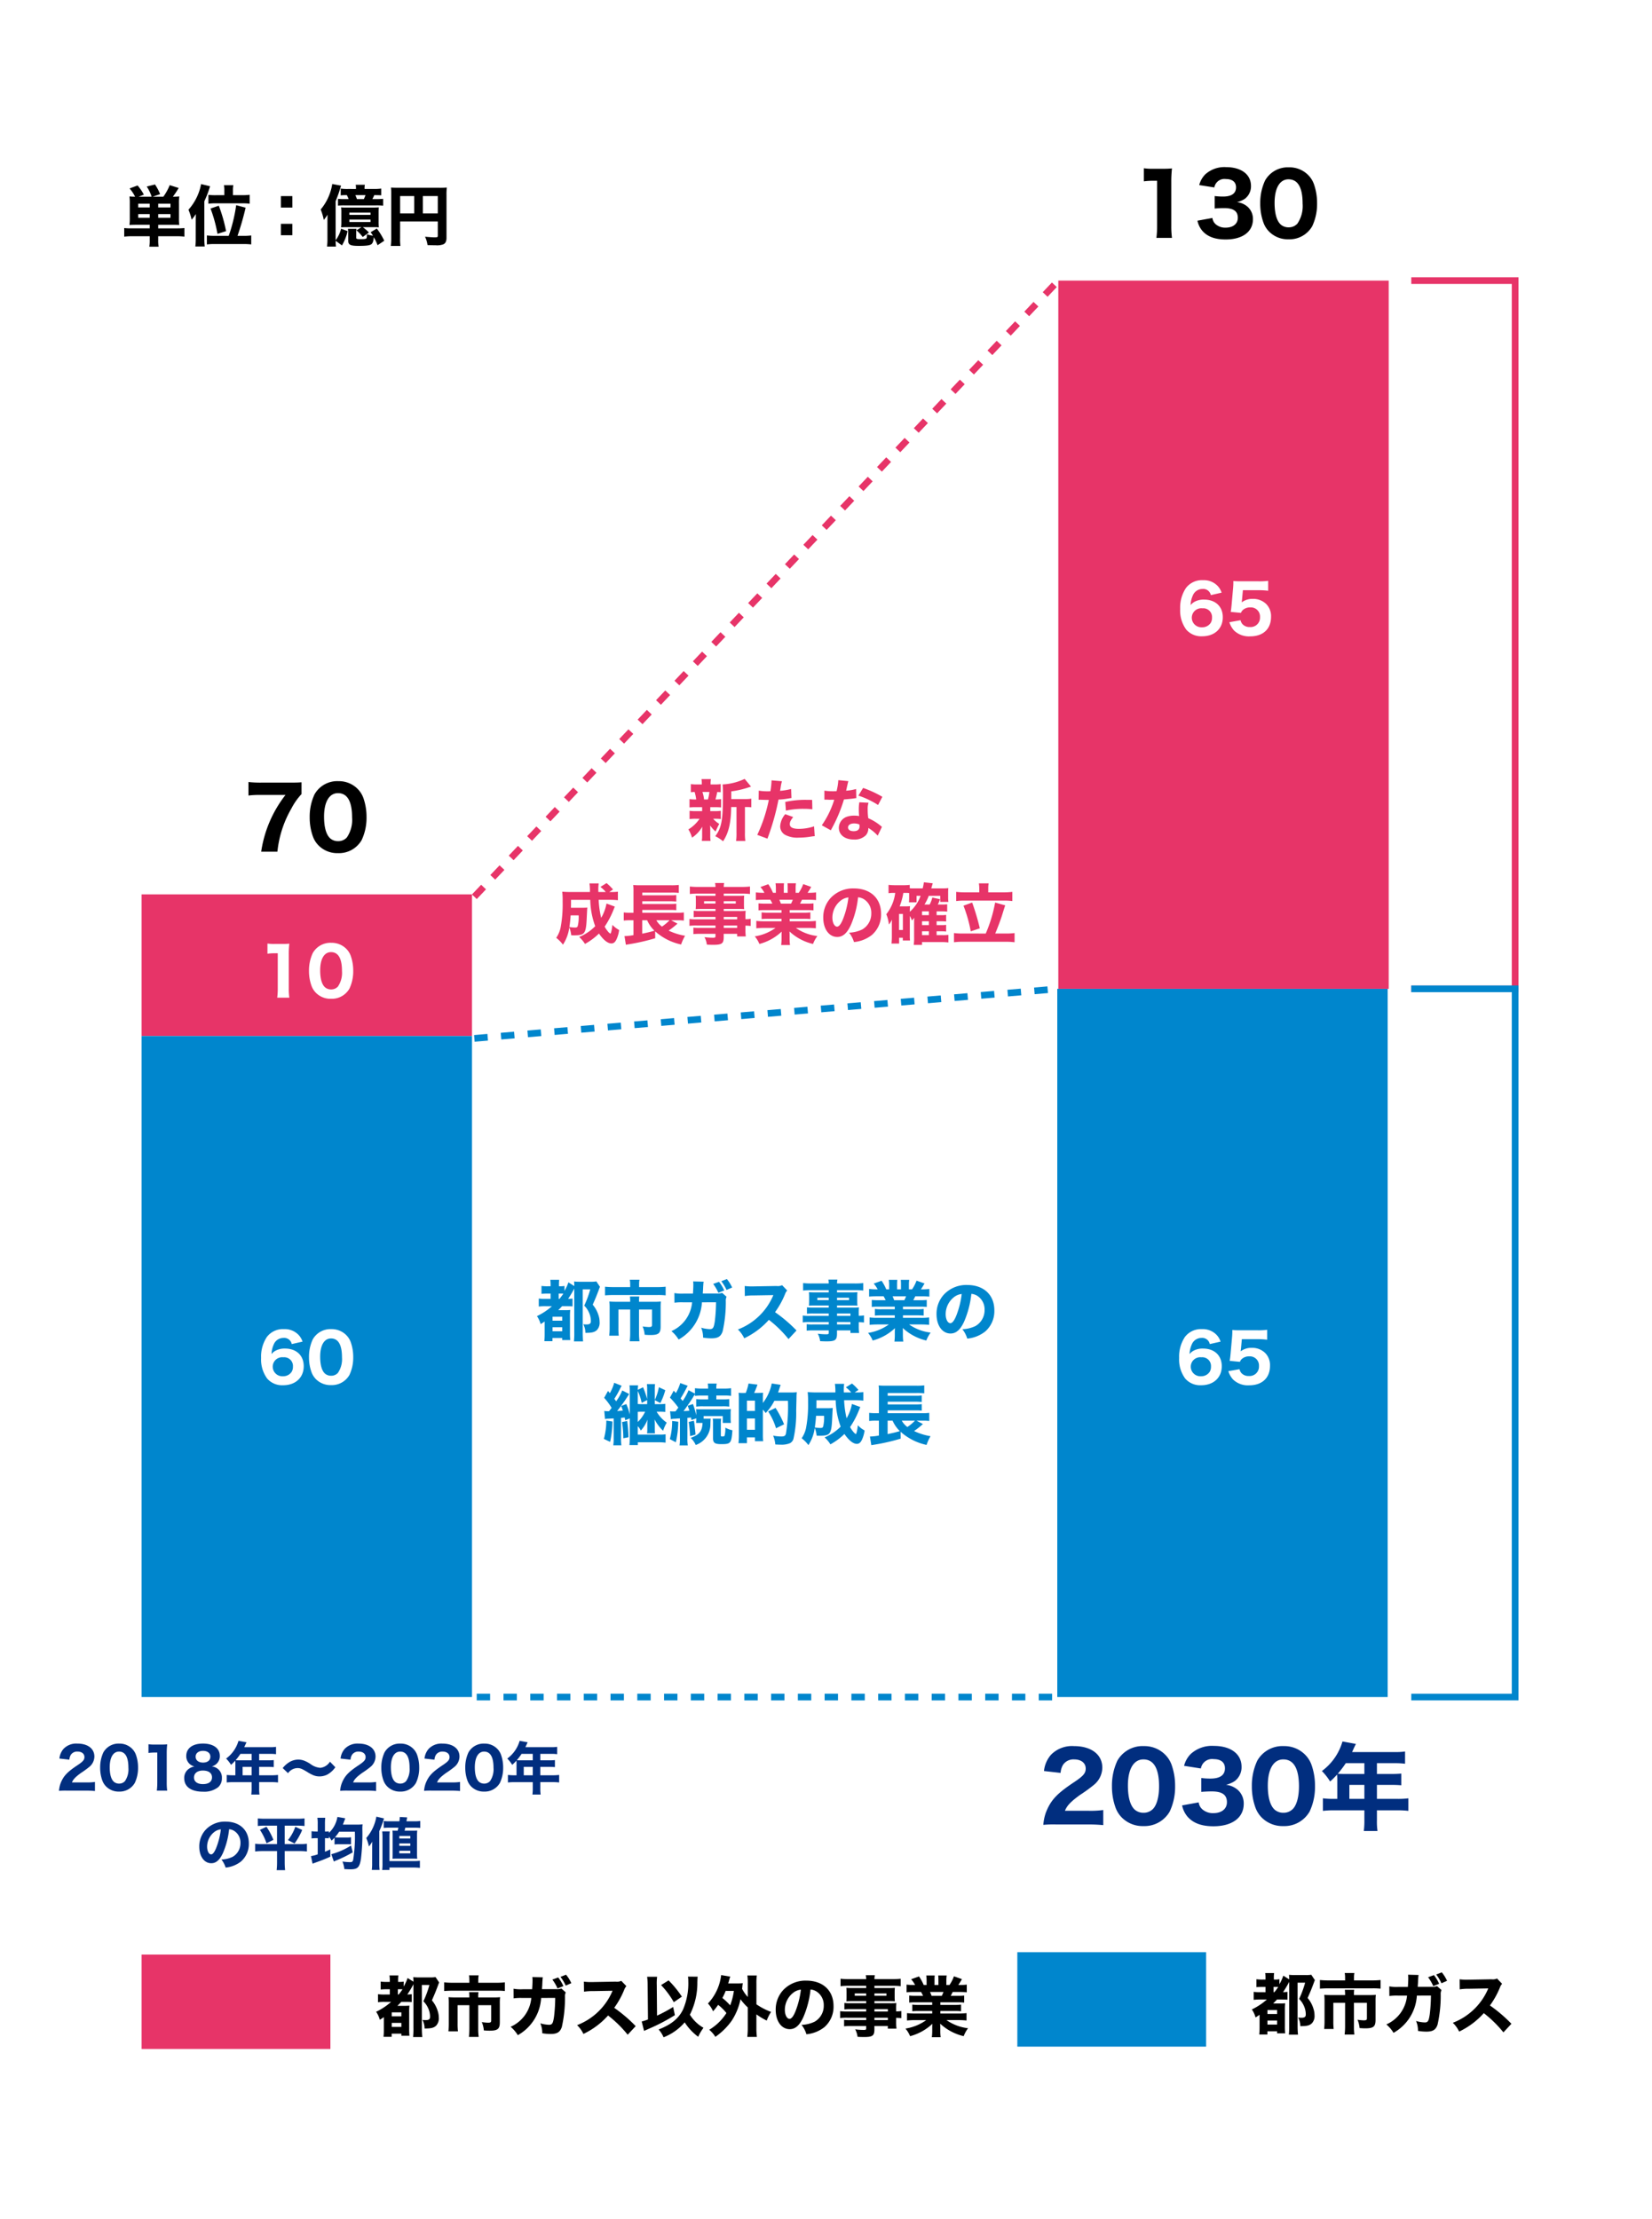 <svg xmlns="http://www.w3.org/2000/svg" width="350" height="470" viewBox="0 0 350 470">
  <defs>
    <style>
      .cls-1 {
        fill: #fff;
      }

      .cls-2 {
        fill: #e73468;
      }

      .cls-3 {
        fill: #0086cd;
      }

      .cls-4 {
        fill: #012e7f;
      }

      .cls-5, .cls-6, .cls-7, .cls-8, .cls-9 {
        fill: none;
        stroke-width: 1.417px;
      }

      .cls-5, .cls-9 {
        stroke: #e73468;
      }

      .cls-5, .cls-6 {
        stroke-miterlimit: 10;
      }

      .cls-6, .cls-7, .cls-8 {
        stroke: #0086cd;
      }

      .cls-7 {
        stroke-dasharray: 2.835 2.835;
      }

      .cls-8, .cls-9 {
        stroke-dasharray: 2.835;
      }
    </style>
  </defs>
  <g id="グループ_909" data-name="グループ 909" transform="translate(-133 -3733)">
    <path id="パス_2335" data-name="パス 2335" class="cls-1" d="M0,0H350V470H0Z" transform="translate(133 3733)"/>
    <path id="パス_2350" data-name="パス 2350" class="cls-2" d="M0,0H40V20H0Z" transform="translate(163 4146.969)"/>
    <path id="パス_2340" data-name="パス 2340" class="cls-2" d="M0,0H70V30H0Z" transform="translate(163 3922.431)"/>
    <path id="パス_2342" data-name="パス 2342" class="cls-3" d="M0,0H70V140H0Z" transform="translate(163 3952.431)"/>
    <path id="パス_2346" data-name="パス 2346" class="cls-1" d="M-.868-8.68a3.715,3.715,0,0,0-.9-1.484A4.04,4.04,0,0,0-4.8-11.326,4.258,4.258,0,0,0-8.428-9.66,7.491,7.491,0,0,0-9.646-5.222,6.794,6.794,0,0,0-8.358-.854,4.191,4.191,0,0,0-4.984.56C-2.366.56-.616-1.05-.616-3.472c0-2.282-1.554-3.738-3.976-3.738A4.025,4.025,0,0,0-6.5-6.8a2.729,2.729,0,0,0-.938.756,5.351,5.351,0,0,1,.462-2.016,2.193,2.193,0,0,1,2.058-1.4,1.625,1.625,0,0,1,1.764,1.3Zm-4.06,3.318A1.847,1.847,0,0,1-2.9-3.388,2.037,2.037,0,0,1-3.164-2.3a2.112,2.112,0,0,1-1.848.952,2.033,2.033,0,0,1-2.17-2.03A2.006,2.006,0,0,1-4.928-5.362ZM5.25-11.326A4.3,4.3,0,0,0,1.3-9.156,8.714,8.714,0,0,0,.5-5.362,9.154,9.154,0,0,0,1.05-2.17,4.059,4.059,0,0,0,2.016-.686,4.351,4.351,0,0,0,5.18.532,4.311,4.311,0,0,0,9.072-1.624a8.583,8.583,0,0,0,.8-3.766,9.335,9.335,0,0,0-.546-3.234,4.1,4.1,0,0,0-.98-1.484A4.336,4.336,0,0,0,5.25-11.326ZM5.166-9.352c1.54,0,2.324,1.344,2.324,4a5.137,5.137,0,0,1-.868,3.3,1.912,1.912,0,0,1-1.428.6,1.958,1.958,0,0,1-1.246-.406c-.7-.574-1.078-1.82-1.078-3.626C2.87-7.91,3.724-9.352,5.166-9.352Z" transform="translate(197.964 4025.833)"/>
    <path id="パス_2338" data-name="パス 2338" d="M-1.08-14.328c-.666.054-1.17.072-2.664.072h-5.9a22.9,22.9,0,0,1-2.682-.126v2.862a18.931,18.931,0,0,1,2.52-.126h5.328A25.582,25.582,0,0,0-9.63.378h3.438A22.914,22.914,0,0,1-3.24-8.748a13.665,13.665,0,0,1,2.16-3.078Zm7.83-.234a5.525,5.525,0,0,0-5.076,2.79A11.2,11.2,0,0,0,.648-6.894a11.769,11.769,0,0,0,.7,4.1A5.219,5.219,0,0,0,2.592-.882,5.594,5.594,0,0,0,6.66.684a5.543,5.543,0,0,0,5-2.772A11.035,11.035,0,0,0,12.69-6.93a12,12,0,0,0-.7-4.158A5.268,5.268,0,0,0,10.728-13,5.574,5.574,0,0,0,6.75-14.562Zm-.108,2.538c1.98,0,2.988,1.728,2.988,5.148A6.6,6.6,0,0,1,8.514-2.628a2.458,2.458,0,0,1-1.836.774,2.518,2.518,0,0,1-1.6-.522c-.9-.738-1.386-2.34-1.386-4.662C3.69-10.17,4.788-12.024,6.642-12.024Z" transform="translate(197.964 3913.011)"/>
    <path id="パス_2336" data-name="パス 2336" d="M6.006-3.388v.756H2.2A12.142,12.142,0,0,1,.6-2.7v1.82A14.817,14.817,0,0,1,2.366-.966h3.64v.742a8.361,8.361,0,0,1-.084,1.47h1.96A8.456,8.456,0,0,1,7.8-.224V-.966h3.766a14.692,14.692,0,0,1,1.792.084V-2.7a14.463,14.463,0,0,1-1.6.07H7.8v-.756H10.71c.616,0,1.064.014,1.554.042a10.471,10.471,0,0,1-.07-1.47V-7.868a10.156,10.156,0,0,1,.07-1.526,11.866,11.866,0,0,1-1.358.056,18.336,18.336,0,0,0,1.232-1.848l-1.9-.6A11.56,11.56,0,0,1,8.89-9.338H6.636L8.2-9.884a10.8,10.8,0,0,0-1.078-2.044l-1.75.434A8.98,8.98,0,0,1,6.412-9.338H3.654L4.76-9.772a10.238,10.238,0,0,0-1.33-1.946l-1.694.63A7.9,7.9,0,0,1,2.9-9.338c-.448,0-.924-.028-1.19-.056a10.747,10.747,0,0,1,.07,1.526v3.08a10.774,10.774,0,0,1-.07,1.442c.49-.028.9-.042,1.54-.042ZM7.8-7.07v-.784h2.6v.784Zm-1.792,0H3.57v-.784H6.006ZM7.8-4.872v-.784h2.6v.784Zm-1.792,0H3.57v-.784H6.006ZM21.812-9.66H20.118a12.024,12.024,0,0,1-1.68-.07v1.876a12.986,12.986,0,0,1,1.722-.084h5.334a13.609,13.609,0,0,1,1.68.084v-1.89a12.662,12.662,0,0,1-1.652.084h-1.89v-1.008a5.336,5.336,0,0,1,.084-1.106H21.728a4.938,4.938,0,0,1,.084,1.092Zm-2.03,8.61a12.607,12.607,0,0,1-1.666-.084V.77A14.047,14.047,0,0,1,19.838.686h5.936A14.462,14.462,0,0,1,27.51.77v-1.9a12.607,12.607,0,0,1-1.666.084H24.6A58.162,58.162,0,0,0,26.32-7.014l-2-.532a33.409,33.409,0,0,1-1.582,6.5ZM15.75-.42A11.75,11.75,0,0,1,15.666,1.2h1.988a14.359,14.359,0,0,1-.084-1.61V-8.358a22.951,22.951,0,0,0,1.218-3.192l-1.9-.462A11.3,11.3,0,0,1,14.21-6.58a11.339,11.339,0,0,1,.672,2.114,11.588,11.588,0,0,0,.9-1.2c-.014.8-.028,1.106-.028,1.484Zm6.426-1.624a31.868,31.868,0,0,0-1.54-5.39l-1.75.6a29.735,29.735,0,0,1,1.47,5.362Zm14.042-7.42H33.8v2.422h2.422Zm0,8.288V-3.6H33.8v2.422ZM50.862-2.884l-1.05.672A8.506,8.506,0,0,1,51.128-.8l1.316-.952a8.887,8.887,0,0,0-1.3-1.134H53.3a9.454,9.454,0,0,1,1.246.042,9.356,9.356,0,0,1-.056-1.2V-5.992a8.458,8.458,0,0,1,.056-1.092c-.364.028-.6.042-1.2.042h-5.6a8.411,8.411,0,0,1-1.2-.042,6.949,6.949,0,0,1,.056,1.092v1.946a9.356,9.356,0,0,1-.056,1.2c.378-.028.672-.042,1.232-.042ZM48.3-5.978h4.48v.49H48.3Zm0,1.484h4.48v.518H48.3ZM46.732.98a10.759,10.759,0,0,0,1.2-3.024L46.55-2.562a6.712,6.712,0,0,1-1.162,2.45v-8.26c.378-.924.7-1.82.91-2.506.112-.378.168-.588.252-.8l-1.876-.35a11.109,11.109,0,0,1-2.45,5.4,11.846,11.846,0,0,1,.658,2.212,11.993,11.993,0,0,0,.8-1.106c-.014.336-.028.98-.028,1.624V-.42a11.721,11.721,0,0,1-.084,1.638h1.89C45.416.784,45.4.476,45.388,0ZM51.52-10.976V-11.1a2.875,2.875,0,0,1,.07-.77H49.644a4.094,4.094,0,0,1,.056.784v.112H48.02a9.961,9.961,0,0,1-1.554-.084v1.442a10.227,10.227,0,0,1,1.3-.056,6.809,6.809,0,0,1,.378.84h-.868a10.206,10.206,0,0,1-1.386-.056v1.442A11.33,11.33,0,0,1,47.278-7.5H53.9a13.554,13.554,0,0,1,1.554.056V-8.89a13.873,13.873,0,0,1-1.554.056h-.728a8.135,8.135,0,0,0,.406-.84c.8.014.952.014,1.47.042V-11.06a11.317,11.317,0,0,1-1.554.084ZM49.91-8.834c-.112-.308-.252-.644-.336-.84h2.142a7.544,7.544,0,0,1-.35.84Zm5.782,8.82A14.136,14.136,0,0,0,54.11-2.6l-1.3.784c.28.392.336.476.5.742a6,6,0,0,1-1.288-.308c0,.56-.042.784-.126.882s-.42.154-1.134.154c-.854,0-1.008-.042-1.008-.308V-1.694a4.274,4.274,0,0,1,.056-.84h-1.82a4.474,4.474,0,0,1,.07.952V-.014c0,.868.448,1.092,2.226,1.092,1.6,0,2.366-.1,2.688-.364.294-.238.434-.658.5-1.484a11.829,11.829,0,0,1,.8,1.708Zm3.36-4.074h7.98v3.024c0,.294-.1.336-.7.336-.378,0-1.162-.056-2-.14A6.277,6.277,0,0,1,64.862.91c.644.028,1.26.042,1.736.042a3.788,3.788,0,0,0,1.624-.21c.448-.21.658-.658.658-1.372V-9.646a11.7,11.7,0,0,1,.07-1.638,14.662,14.662,0,0,1-1.638.056h-8.5c-.8,0-1.19-.014-1.694-.056a12.843,12.843,0,0,1,.056,1.4V-.658a12.2,12.2,0,0,1-.1,1.75h2.044a11.411,11.411,0,0,1-.07-1.68ZM62.034-5.81H59.052V-9.478h2.982Zm1.834,0V-9.478h3.164V-5.81Z" transform="translate(158.718 3784)"/>
    <path id="パス_2341" data-name="パス 2341" class="cls-1" d="M-8.3-9.016a12.4,12.4,0,0,1,1.568-.1h.616v7.448A15.612,15.612,0,0,1-6.23.294h2.562a13.967,13.967,0,0,1-.112-1.96v-7.21a19.369,19.369,0,0,1,.112-2.268,15.476,15.476,0,0,1-1.582.056H-6.776A9.176,9.176,0,0,1-8.3-11.172ZM5.25-11.326A4.3,4.3,0,0,0,1.3-9.156,8.714,8.714,0,0,0,.5-5.362,9.154,9.154,0,0,0,1.05-2.17,4.059,4.059,0,0,0,2.016-.686,4.351,4.351,0,0,0,5.18.532,4.311,4.311,0,0,0,9.072-1.624a8.583,8.583,0,0,0,.8-3.766,9.335,9.335,0,0,0-.546-3.234,4.1,4.1,0,0,0-.98-1.484A4.336,4.336,0,0,0,5.25-11.326ZM5.166-9.352c1.54,0,2.324,1.344,2.324,4a5.137,5.137,0,0,1-.868,3.3,1.912,1.912,0,0,1-1.428.6,1.958,1.958,0,0,1-1.246-.406c-.7-.574-1.078-1.82-1.078-3.626C2.87-7.91,3.724-9.352,5.166-9.352Z" transform="translate(197.964 3944.011)"/>
    <path id="パス_2344" data-name="パス 2344" d="M-17.343-11.592a15.941,15.941,0,0,1,2.016-.126h.792v9.576a20.072,20.072,0,0,1-.144,2.52h3.294a17.958,17.958,0,0,1-.144-2.52v-9.27a24.9,24.9,0,0,1,.144-2.916,19.9,19.9,0,0,1-2.034.072h-1.962a11.8,11.8,0,0,1-1.962-.108ZM-5.985-3.258A4.844,4.844,0,0,0-4.941-1.1C-3.861.126-2.259.72-.009.72,3.573.72,5.769-.918,5.769-3.564A3.439,3.439,0,0,0,4.635-6.21a4.08,4.08,0,0,0-2.25-.972,5.317,5.317,0,0,0,1.656-.7A3.314,3.314,0,0,0,5.355-10.62C5.355-13.05,3.3-14.6.081-14.6A6,6,0,0,0-4.347-13.05a4.9,4.9,0,0,0-1.26,2.25l3.2.5A2.166,2.166,0,0,1,.045-12.078c1.368,0,2.142.63,2.142,1.746,0,1.3-.936,1.962-2.754,1.962a13.258,13.258,0,0,1-1.764-.108v2.646c.63-.054,1.278-.09,2.016-.09,1.962,0,2.88.648,2.88,2.052,0,1.278-1.008,2.088-2.592,2.088A3.062,3.062,0,0,1-2.115-2.5a2.077,2.077,0,0,1-.7-1.332Zm19.4-11.3a5.525,5.525,0,0,0-5.076,2.79A11.2,11.2,0,0,0,7.317-6.894a11.769,11.769,0,0,0,.7,4.1A5.219,5.219,0,0,0,9.261-.882,5.594,5.594,0,0,0,13.329.684a5.543,5.543,0,0,0,5-2.772A11.035,11.035,0,0,0,19.359-6.93a12,12,0,0,0-.7-4.158A5.268,5.268,0,0,0,17.4-13,5.574,5.574,0,0,0,13.419-14.562Zm-.108,2.538c1.98,0,2.988,1.728,2.988,5.148a6.6,6.6,0,0,1-1.116,4.248,2.458,2.458,0,0,1-1.836.774,2.518,2.518,0,0,1-1.6-.522c-.9-.738-1.386-2.34-1.386-4.662C10.359-10.17,11.457-12.024,13.311-12.024Z" transform="translate(392.683 3783)"/>
    <path id="パス_2348" data-name="パス 2348" class="cls-4" d="M-29.16.42a30.792,30.792,0,0,1,3.22.14v-3.2A19.8,19.8,0,0,1-29-2.48h-5.06c.44-1.1,1.2-1.9,3.14-3.32a33.6,33.6,0,0,0,2.96-2.14,4.792,4.792,0,0,0,1.82-3.66c0-2.8-2.34-4.58-6.02-4.58A6.229,6.229,0,0,0-37-14.36a6.173,6.173,0,0,0-1.5,3.46l3.52.4a3.8,3.8,0,0,1,.52-1.72,2.658,2.658,0,0,1,2.36-1.14c1.48,0,2.44.76,2.44,1.94,0,.96-.48,1.54-2.28,2.76-3.82,2.52-5.12,3.9-6.16,6.56A10,10,0,0,0-38.64.5,22.765,22.765,0,0,1-35.86.42Zm11.84-16.6a6.139,6.139,0,0,0-5.64,3.1A12.448,12.448,0,0,0-24.1-7.66a13.077,13.077,0,0,0,.78,4.56A5.8,5.8,0,0,0-21.94-.98,6.216,6.216,0,0,0-17.42.76a6.159,6.159,0,0,0,5.56-3.08A12.261,12.261,0,0,0-10.72-7.7a13.336,13.336,0,0,0-.78-4.62,5.854,5.854,0,0,0-1.4-2.12A6.194,6.194,0,0,0-17.32-16.18Zm-.12,2.82c2.2,0,3.32,1.92,3.32,5.72,0,2.16-.46,3.86-1.24,4.72a2.732,2.732,0,0,1-2.04.86,2.8,2.8,0,0,1-1.78-.58c-1-.82-1.54-2.6-1.54-5.18C-20.72-11.3-19.5-13.36-17.44-13.36Zm8.2,9.74a5.383,5.383,0,0,0,1.16,2.4C-6.88.14-5.1.8-2.6.8,1.38.8,3.82-1.02,3.82-3.96A3.821,3.821,0,0,0,2.56-6.9,4.533,4.533,0,0,0,.06-7.98,5.907,5.907,0,0,0,1.9-8.76,3.682,3.682,0,0,0,3.36-11.8c0-2.7-2.28-4.42-5.86-4.42A6.664,6.664,0,0,0-7.42-14.5,5.441,5.441,0,0,0-8.82-12l3.56.56a2.407,2.407,0,0,1,2.72-1.98c1.52,0,2.38.7,2.38,1.94,0,1.44-1.04,2.18-3.06,2.18a14.731,14.731,0,0,1-1.96-.12v2.94c.7-.06,1.42-.1,2.24-.1,2.18,0,3.2.72,3.2,2.28,0,1.42-1.12,2.32-2.88,2.32a3.4,3.4,0,0,1-2.32-.8,2.308,2.308,0,0,1-.78-1.48ZM12.32-16.18a6.139,6.139,0,0,0-5.64,3.1A12.448,12.448,0,0,0,5.54-7.66,13.077,13.077,0,0,0,6.32-3.1,5.8,5.8,0,0,0,7.7-.98,6.216,6.216,0,0,0,12.22.76a6.159,6.159,0,0,0,5.56-3.08A12.261,12.261,0,0,0,18.92-7.7a13.336,13.336,0,0,0-.78-4.62,5.854,5.854,0,0,0-1.4-2.12A6.194,6.194,0,0,0,12.32-16.18Zm-.12,2.82c2.2,0,3.32,1.92,3.32,5.72,0,2.16-.46,3.86-1.24,4.72a2.732,2.732,0,0,1-2.04.86,2.8,2.8,0,0,1-1.78-.58c-1-.82-1.54-2.6-1.54-5.18C8.92-11.3,10.14-13.36,12.2-13.36ZM23.64-5h-.76a18.012,18.012,0,0,1-2.28-.12v2.66a18.689,18.689,0,0,1,2.28-.12h6.5V-.52a16.406,16.406,0,0,1-.12,2.32h2.9a13.721,13.721,0,0,1-.12-2.28v-2.1h4.4a18.571,18.571,0,0,1,2.26.12V-5.12A17.24,17.24,0,0,1,36.44-5h-4.4V-7.96h3.08a20.737,20.737,0,0,1,2.08.08v-2.48a21.119,21.119,0,0,1-2.18.08H32.04v-2.28h3.82a15.488,15.488,0,0,1,2.14.12v-2.6a12.729,12.729,0,0,1-2.14.12H26.78c.2-.44.22-.48.36-.8.26-.54.3-.64.44-.92l-2.84-.52a11.824,11.824,0,0,1-4.36,6.26,12.21,12.21,0,0,1,1.74,2.22,17.225,17.225,0,0,0,1.48-1.48c.02.3.04.62.04.98ZM26.2-5V-7.96h3.18V-5Zm3.18-7.56v2.28h-4.4c-.5,0-.84-.02-1.24-.04a22.1,22.1,0,0,0,1.7-2.24Z" transform="translate(392.683 4119)"/>
    <path id="パス_2349" data-name="パス 2349" class="cls-4" d="M-47.28.252a18.475,18.475,0,0,1,1.932.084v-1.92a11.878,11.878,0,0,1-1.836.1H-50.22c.264-.66.72-1.14,1.884-1.992A20.162,20.162,0,0,0-46.56-4.764a2.875,2.875,0,0,0,1.092-2.2c0-1.68-1.4-2.748-3.612-2.748a3.737,3.737,0,0,0-2.9,1.092,3.7,3.7,0,0,0-.9,2.076l2.112.24a2.279,2.279,0,0,1,.312-1.032,1.6,1.6,0,0,1,1.416-.684c.888,0,1.464.456,1.464,1.164,0,.576-.288.924-1.368,1.656-2.292,1.512-3.072,2.34-3.7,3.936A6,6,0,0,0-52.968.3,13.659,13.659,0,0,1-51.3.252Zm7.1-9.96a3.683,3.683,0,0,0-3.384,1.86A7.469,7.469,0,0,0-44.244-4.6a7.846,7.846,0,0,0,.468,2.736,3.479,3.479,0,0,0,.828,1.272A3.729,3.729,0,0,0-40.236.456,3.7,3.7,0,0,0-36.9-1.392a7.357,7.357,0,0,0,.684-3.228,8,8,0,0,0-.468-2.772,3.512,3.512,0,0,0-.84-1.272A3.716,3.716,0,0,0-40.176-9.708Zm-.072,1.692c1.32,0,1.992,1.152,1.992,3.432A4.4,4.4,0,0,1-39-1.752a1.639,1.639,0,0,1-1.224.516,1.678,1.678,0,0,1-1.068-.348c-.6-.492-.924-1.56-.924-3.108C-42.216-6.78-41.484-8.016-40.248-8.016Zm6.24.288a10.627,10.627,0,0,1,1.344-.084h.528v6.384a13.381,13.381,0,0,1-.1,1.68h2.2a11.972,11.972,0,0,1-.1-1.68v-6.18a16.6,16.6,0,0,1,.1-1.944,13.266,13.266,0,0,1-1.356.048H-32.7a7.865,7.865,0,0,1-1.308-.072Zm13.416,2.856a2.4,2.4,0,0,0,.936-.492,2.207,2.207,0,0,0,.768-1.752c0-1.6-1.38-2.6-3.576-2.6S-26-8.712-26-7.1a2.19,2.19,0,0,0,.612,1.6,2.254,2.254,0,0,0,1.128.636,2.6,2.6,0,0,0-1.116.444,2.32,2.32,0,0,0-1.056,2.04c0,1.812,1.452,2.856,3.984,2.856a4.766,4.766,0,0,0,3.216-.96,2.51,2.51,0,0,0,.78-1.932A2.34,2.34,0,0,0-19.248-4.3,2.4,2.4,0,0,0-20.592-4.872Zm-1.872-3.3c.972,0,1.572.468,1.572,1.236s-.588,1.248-1.548,1.248-1.572-.48-1.572-1.26C-24.012-7.68-23.4-8.172-22.464-8.172Zm0,4.176c1.212,0,1.92.528,1.92,1.44s-.7,1.428-1.932,1.428c-1.176,0-1.884-.528-1.884-1.4C-24.36-3.432-23.64-4-22.464-4ZM-15.6-3h-.456a10.807,10.807,0,0,1-1.368-.072v1.6a11.214,11.214,0,0,1,1.368-.072h3.9V-.312a9.844,9.844,0,0,1-.072,1.392h1.74A8.233,8.233,0,0,1-10.56-.288v-1.26h2.64a11.143,11.143,0,0,1,1.356.072v-1.6A10.344,10.344,0,0,1-7.92-3h-2.64V-4.776h1.848a12.442,12.442,0,0,1,1.248.048V-6.216a12.671,12.671,0,0,1-1.308.048H-10.56V-7.536h2.292a9.293,9.293,0,0,1,1.284.072v-1.56a7.637,7.637,0,0,1-1.284.072h-5.448c.12-.264.132-.288.216-.48.156-.324.18-.384.264-.552l-1.7-.312A7.1,7.1,0,0,1-17.556-6.54a7.326,7.326,0,0,1,1.044,1.332,10.335,10.335,0,0,0,.888-.888c.012.18.024.372.024.588Zm1.536,0V-4.776h1.908V-3Zm1.908-4.536v1.368H-14.8c-.3,0-.5-.012-.744-.024a13.262,13.262,0,0,0,1.02-1.344ZM-4.44-3.444a2.509,2.509,0,0,1,2-1.08c.588,0,.912.132,2,.78a8.747,8.747,0,0,0,1.356.732,3.415,3.415,0,0,0,1.3.252,3.722,3.722,0,0,0,1.608-.36A5,5,0,0,0,5.58-4.7L4.44-5.88a2.735,2.735,0,0,1-2.028,1.3A3.894,3.894,0,0,1,.36-5.352,6.8,6.8,0,0,0-.72-5.964a3.643,3.643,0,0,0-1.548-.36,3.741,3.741,0,0,0-2.136.7,5.189,5.189,0,0,0-1.164,1.1ZM12.288.252A18.475,18.475,0,0,1,14.22.336v-1.92a11.878,11.878,0,0,1-1.836.1H9.348c.264-.66.72-1.14,1.884-1.992a20.162,20.162,0,0,0,1.776-1.284A2.875,2.875,0,0,0,14.1-6.96c0-1.68-1.4-2.748-3.612-2.748a3.737,3.737,0,0,0-2.9,1.092,3.7,3.7,0,0,0-.9,2.076L8.8-6.3a2.279,2.279,0,0,1,.312-1.032,1.6,1.6,0,0,1,1.416-.684c.888,0,1.464.456,1.464,1.164,0,.576-.288.924-1.368,1.656-2.292,1.512-3.072,2.34-3.7,3.936A6,6,0,0,0,6.6.3,13.659,13.659,0,0,1,8.268.252Zm7.1-9.96a3.683,3.683,0,0,0-3.384,1.86A7.469,7.469,0,0,0,15.324-4.6a7.846,7.846,0,0,0,.468,2.736A3.479,3.479,0,0,0,16.62-.588,3.729,3.729,0,0,0,19.332.456a3.7,3.7,0,0,0,3.336-1.848,7.357,7.357,0,0,0,.684-3.228,8,8,0,0,0-.468-2.772,3.512,3.512,0,0,0-.84-1.272A3.716,3.716,0,0,0,19.392-9.708ZM19.32-8.016c1.32,0,1.992,1.152,1.992,3.432a4.4,4.4,0,0,1-.744,2.832,1.639,1.639,0,0,1-1.224.516,1.678,1.678,0,0,1-1.068-.348c-.6-.492-.924-1.56-.924-3.108C17.352-6.78,18.084-8.016,19.32-8.016ZM30.072.252A18.475,18.475,0,0,1,32,.336v-1.92a11.878,11.878,0,0,1-1.836.1H27.132c.264-.66.72-1.14,1.884-1.992a20.162,20.162,0,0,0,1.776-1.284,2.875,2.875,0,0,0,1.092-2.2c0-1.68-1.4-2.748-3.612-2.748a3.737,3.737,0,0,0-2.9,1.092,3.7,3.7,0,0,0-.9,2.076l2.112.24a2.279,2.279,0,0,1,.312-1.032,1.6,1.6,0,0,1,1.416-.684c.888,0,1.464.456,1.464,1.164,0,.576-.288.924-1.368,1.656-2.292,1.512-3.072,2.34-3.7,3.936A6,6,0,0,0,24.384.3,13.659,13.659,0,0,1,26.052.252Zm7.1-9.96a3.683,3.683,0,0,0-3.384,1.86A7.469,7.469,0,0,0,33.108-4.6a7.846,7.846,0,0,0,.468,2.736A3.479,3.479,0,0,0,34.4-.588,3.729,3.729,0,0,0,37.116.456a3.7,3.7,0,0,0,3.336-1.848,7.357,7.357,0,0,0,.684-3.228,8,8,0,0,0-.468-2.772,3.512,3.512,0,0,0-.84-1.272A3.716,3.716,0,0,0,37.176-9.708ZM37.1-8.016c1.32,0,1.992,1.152,1.992,3.432a4.4,4.4,0,0,1-.744,2.832,1.639,1.639,0,0,1-1.224.516,1.678,1.678,0,0,1-1.068-.348c-.6-.492-.924-1.56-.924-3.108C35.136-6.78,35.868-8.016,37.1-8.016ZM43.968-3h-.456a10.807,10.807,0,0,1-1.368-.072v1.6a11.214,11.214,0,0,1,1.368-.072h3.9V-.312A9.844,9.844,0,0,1,47.34,1.08h1.74a8.232,8.232,0,0,1-.072-1.368v-1.26h2.64A11.143,11.143,0,0,1,53-1.476v-1.6A10.344,10.344,0,0,1,51.648-3h-2.64V-4.776h1.848a12.442,12.442,0,0,1,1.248.048V-6.216a12.671,12.671,0,0,1-1.308.048H49.008V-7.536H51.3a9.293,9.293,0,0,1,1.284.072v-1.56a7.637,7.637,0,0,1-1.284.072H45.852c.12-.264.132-.288.216-.48.156-.324.18-.384.264-.552l-1.7-.312A7.1,7.1,0,0,1,42.012-6.54a7.326,7.326,0,0,1,1.044,1.332,10.335,10.335,0,0,0,.888-.888c.012.18.024.372.024.588ZM45.5-3V-4.776h1.908V-3Zm1.908-4.536v1.368h-2.64c-.3,0-.5-.012-.744-.024a13.262,13.262,0,0,0,1.02-1.344ZM-16.92,8.428a2.354,2.354,0,0,1,1.08.36,2.9,2.9,0,0,1,1.32,2.532,3.316,3.316,0,0,1-1.656,2.952,5.977,5.977,0,0,1-2.376.576,5.132,5.132,0,0,1,.888,1.7,6.184,6.184,0,0,0,3.252-1.284,4.9,4.9,0,0,0,1.668-3.84c0-2.808-1.92-4.608-4.932-4.608A5.567,5.567,0,0,0-21.9,8.548a5.177,5.177,0,0,0-1.344,3.564c0,2.064,1.044,3.516,2.544,3.516,1.032,0,1.812-.708,2.5-2.232A17.313,17.313,0,0,0-16.92,8.428Zm-1.752.024a15.717,15.717,0,0,1-.96,3.864c-.384.972-.756,1.44-1.1,1.44-.48,0-.852-.72-.852-1.632a3.934,3.934,0,0,1,1.476-3.072A2.7,2.7,0,0,1-18.672,8.452Zm11.9-.78v3.9h-3.06A10.8,10.8,0,0,1-11.4,11.5v1.644a13.641,13.641,0,0,1,1.62-.084h3.012v2.376A15.684,15.684,0,0,1-6.852,17.1h1.788a16.678,16.678,0,0,1-.084-1.668V13.06H-2.04a12.08,12.08,0,0,1,1.6.084V11.5a9.921,9.921,0,0,1-1.488.072H-5.148v-3.9h2.64a14.358,14.358,0,0,1,1.56.072V6.136a13.868,13.868,0,0,1-1.6.072H-9.228a14.248,14.248,0,0,1-1.608-.072V7.744a12.365,12.365,0,0,1,1.572-.072Zm-3.624.888A11.829,11.829,0,0,1-9,11.4l1.464-.72A13.287,13.287,0,0,0-9.012,7.912ZM-2.9,7.912a9.239,9.239,0,0,1-1.56,2.82l1.4.72A14.189,14.189,0,0,0-1.44,8.584Zm8.316,3.744a7.763,7.763,0,0,1,1.02-.06h1.62a7.79,7.79,0,0,1,.852.036V10.12a4.547,4.547,0,0,1-.876.06H6.444a6.979,6.979,0,0,1-.948-.048,7.947,7.947,0,0,0,.888-1.176H9.72a32.124,32.124,0,0,1-.36,5.976c-.12.384-.24.468-.708.468a12.706,12.706,0,0,1-1.56-.132,5.969,5.969,0,0,1,.4,1.6c.72.036.972.048,1.284.048,1.524,0,1.944-.408,2.232-2.208a43.961,43.961,0,0,0,.3-6.192,6.9,6.9,0,0,1,.048-1.128,9.079,9.079,0,0,1-1.128.06H7.176c.084-.192.1-.228.24-.624l.144-.36.084-.252.048-.1L6.024,5.824,6,5.932A5.935,5.935,0,0,1,4.212,9.208V8.872a4.425,4.425,0,0,1-.72.036H3.384V7.336A10.351,10.351,0,0,1,3.444,6H1.776a7.841,7.841,0,0,1,.072,1.332V8.908H1.572A7.561,7.561,0,0,1,.54,8.848v1.536a6.639,6.639,0,0,1,1.032-.06h.276v3.42a7.019,7.019,0,0,1-1.428.372l.336,1.608c.408-.156.54-.2,1.14-.42.732-.252,1.86-.708,2.628-1.068L4.512,12.7c-.564.264-.8.372-1.128.5v-2.88a7.16,7.16,0,0,1,.828.036V9.976a5.131,5.131,0,0,1,.564.864,6.537,6.537,0,0,0,.636-.612Zm3.492.216A15.025,15.025,0,0,1,4.728,13.72l.54,1.548a5.974,5.974,0,0,1,.624-.276,26.741,26.741,0,0,0,3.372-1.668ZM20.256,8.74l.072-.288c.012-.084.024-.1.072-.348h2.052a10.632,10.632,0,0,1,1.116.048V6.676a8.037,8.037,0,0,1-1.308.072H20.652c.012-.1.06-.36.144-.828l-1.56-.084a9.142,9.142,0,0,1-.084.912h-2a9.2,9.2,0,0,1-1.32-.06V8.152A10.575,10.575,0,0,1,16.956,8.1h1.98c-.048.24-.06.276-.144.636h-.156c-.5,0-.66,0-.948-.024a8.749,8.749,0,0,1,.036.948v4.08c0,.4-.012.636-.024.936.468-.024.636-.024.984-.024h3.24c.348,0,.564,0,1.008.024a9.468,9.468,0,0,1-.048-1.092v-3.7a10.953,10.953,0,0,1,.048-1.176,10.077,10.077,0,0,1-1.008.024ZM19.14,9.856h2.328v.528H19.14Zm0,1.572h2.328v.516H19.14Zm0,1.56h2.328v.54H19.14Zm-5.76,2.664a10.491,10.491,0,0,1-.072,1.392h1.656a10.416,10.416,0,0,1-.072-1.38V8.836a19.341,19.341,0,0,0,1-2.7l-1.62-.372a9.278,9.278,0,0,1-2.136,4.524,10.131,10.131,0,0,1,.564,1.788,8,8,0,0,0,.708-1.008c-.024.624-.024.876-.024,1.272Zm3.672,1.4V16.54h5.064a11.286,11.286,0,0,1,1.38.072v-1.5a10.429,10.429,0,0,1-1.356.06H17.052V10.288a10.909,10.909,0,0,1,.06-1.4h-1.6a11.024,11.024,0,0,1,.06,1.4v5.268a12.264,12.264,0,0,1-.06,1.5Z" transform="translate(198.464 4112)"/>
    <path id="パス_1448" data-name="パス 1448" class="cls-5" d="M432,3466h22v150H432" transform="translate(0 326.431)"/>
    <path id="パス_1449" data-name="パス 1449" class="cls-6" d="M432,3616h22v150H432" transform="translate(0 326.431)"/>
    <path id="パス_2345" data-name="パス 2345" class="cls-3" d="M-45.6-6.216a13.431,13.431,0,0,1-3.178,2.1,5.437,5.437,0,0,1,.784,1.694c.406-.252.546-.35.854-.56v2.6a14.065,14.065,0,0,1-.07,1.568h1.722V.518h2.058V.952h1.708a14.234,14.234,0,0,1-.056-1.484V-3.92a12.284,12.284,0,0,1,.056-1.5,10.7,10.7,0,0,1-1.078.042h-1.47c.378-.364.532-.532.826-.84h.854c.644,0,.994.014,1.358.042V-7.84c-.252.028-.532.056-.938.07a23.073,23.073,0,0,0,1.3-2.184V-.728a16.863,16.863,0,0,1-.07,1.96H-39a18.75,18.75,0,0,1-.084-1.918v-9.1h1.6a20.855,20.855,0,0,1-1.274,3.444A4.857,4.857,0,0,1-37.59-4.466a4.305,4.305,0,0,1,.238,1.386c0,.546-.238.728-.966.728a6.356,6.356,0,0,1-.644-.042,3.776,3.776,0,0,1,.448,1.82c1.428,0,1.96-.14,2.464-.616A2.267,2.267,0,0,0-35.5-2.912a4.355,4.355,0,0,0-.224-1.344A6.254,6.254,0,0,0-36.96-6.538c.742-1.694.784-1.82,1.316-3.22a4.234,4.234,0,0,1,.224-.56l-.77-1.148a6.273,6.273,0,0,1-1.19.07h-2.268a9.767,9.767,0,0,1-1.26-.056c.028.294.042.588.042.966l-1.246-.784a9.561,9.561,0,0,1-.826,1.806v-1.05a4.524,4.524,0,0,1-.98.07h-.2v-.28a7.792,7.792,0,0,1,.056-1.092h-1.89a7.505,7.505,0,0,1,.07,1.092v.28h-.588a8.376,8.376,0,0,1-1.344-.07v1.68a12.9,12.9,0,0,1,1.344-.056h.588v1.12h-.994a10.289,10.289,0,0,1-1.512-.07v1.694a11.014,11.014,0,0,1,1.512-.07ZM-44.17-7.77V-8.89h.49c.182,0,.308,0,.5.014-.2.294-.49.7-.826,1.106Zm-1.3,3.78h2.044v.84h-2.044Zm0,2.226h2.044V-.91h-2.044Zm16.45-8.5h-3.486a17.875,17.875,0,0,1-1.848-.084v1.834c.588-.042,1.148-.07,1.806-.07H-23.3a14.66,14.66,0,0,1,1.792.07v-1.834a16.768,16.768,0,0,1-1.848.084h-3.78v-.616a5.019,5.019,0,0,1,.084-.952h-2.058a4.67,4.67,0,0,1,.084.966Zm0,3.108h-2.912c-.616,0-1.036-.014-1.5-.056a11.389,11.389,0,0,1,.056,1.232v4.3A15.842,15.842,0,0,1-33.46.028h2.016a14.361,14.361,0,0,1-.07-1.722V-5.516h2.492V-.588a14.723,14.723,0,0,1-.1,1.792h2.072a13.754,13.754,0,0,1-.1-1.806V-5.516H-24.4v3.262c0,.364-.126.448-.714.448a11.486,11.486,0,0,1-1.274-.126,5.813,5.813,0,0,1,.434,1.764c.574.042.868.056,1.2.056,1.75,0,2.184-.364,2.184-1.806v-4.06a10.429,10.429,0,0,1,.056-1.232,12.679,12.679,0,0,1-1.4.056h-3.234v-.154a4.851,4.851,0,0,1,.056-.966h-1.988a7.451,7.451,0,0,1,.056.966Zm17.584-3.78a9.147,9.147,0,0,1,1.092,1.876l1.246-.49a8.307,8.307,0,0,0-1.106-1.834Zm1.722-.574A9.183,9.183,0,0,1-8.61-9.66l1.19-.518A7.858,7.858,0,0,0-8.54-11.97ZM-17.7-8.89A8.624,8.624,0,0,1-19.656-9l.014,2.044a11.231,11.231,0,0,1,1.918-.084h1.82a7.372,7.372,0,0,1-4.382,6.1A7.123,7.123,0,0,1-18.76.84a9.691,9.691,0,0,0,4.942-7.882l2.982-.014a34.248,34.248,0,0,1-.252,4c-.21,1.414-.392,1.694-1.064,1.694a7.183,7.183,0,0,1-1.834-.308,5.2,5.2,0,0,1,.406,2.1,10.525,10.525,0,0,0,1.764.154c1.386,0,2-.378,2.38-1.47a27.992,27.992,0,0,0,.672-6.37A1.905,1.905,0,0,1-8.6-8.218l-.938-.826a2.6,2.6,0,0,1-1.022.14h-3.08c.028-.406.028-.49.056-.826l.028-.672.028-.392a4.076,4.076,0,0,1,.07-.616l-2.226-.056a5.6,5.6,0,0,1,.042.742c0,.434-.042,1.358-.084,1.834ZM6.216-1.078a30.954,30.954,0,0,0-4.55-3.878A17.748,17.748,0,0,0,3.78-8.764a2.388,2.388,0,0,1,.462-.784l-1.078-1.12a2.128,2.128,0,0,1-1.176.168l-4.774.084h-.182A10.884,10.884,0,0,1-4.76-10.5l.028,2.128A11.74,11.74,0,0,1-2.772-8.5l4.088-.07c-.028.07-.07.14-.1.224A13.276,13.276,0,0,1-6.2-1.288,6.4,6.4,0,0,1-4.858.574,16.415,16.415,0,0,0,.364-3.332,24.923,24.923,0,0,1,4.522.742Zm6.832-3.094h-4a9.716,9.716,0,0,1-1.512-.07v1.456a10.256,10.256,0,0,1,1.54-.07h3.976v.5H9.7a8.052,8.052,0,0,1-1.33-.056v1.372a12.727,12.727,0,0,1,1.386-.056h3.29v.518c0,.252-.084.308-.56.308a13.369,13.369,0,0,1-1.764-.126,4.548,4.548,0,0,1,.5,1.582c.5.028.952.042,1.33.042,1.876,0,2.24-.266,2.24-1.652v-.672H17.64v.546h1.834a11.468,11.468,0,0,1-.07-1.54v-.742a9.746,9.746,0,0,1,1.106.07V-4.27A6.4,6.4,0,0,1,19.4-4.2v-.49a9.825,9.825,0,0,1,.042-1.274,12.893,12.893,0,0,1-1.47.042H14.8V-6.37h3.22c.42,0,.8.014,1.106.042a8.948,8.948,0,0,1-.042-.952v-.91a9.828,9.828,0,0,1,.042-.994c-.392.028-.616.042-1.19.042H14.8v-.476H18.69a13.361,13.361,0,0,1,1.666.084v-1.582a14.279,14.279,0,0,1-1.778.084H14.8a4.057,4.057,0,0,1,.084-.826H12.964a4.423,4.423,0,0,1,.084.826H9.394a14.279,14.279,0,0,1-1.778-.084v1.582a13.839,13.839,0,0,1,1.666-.084h3.766v.476H10.066c-.56,0-.8-.014-1.218-.042.028.364.042.6.042.994v.91c0,.364-.014.644-.042.952.336-.028.714-.042,1.19-.042h3.01v.448H9.73a10.658,10.658,0,0,1-1.3-.056V-4.62A11.856,11.856,0,0,1,9.7-4.676h3.346Zm1.75,0v-.5H17.64v.5Zm0,1.316H17.64v.5H14.8Zm-1.75-5.152v.5H10.626v-.5Zm1.75,0h2.548v.5H14.8Zm12.236,1.89v.546H24.22a9.519,9.519,0,0,1-1.4-.07v1.414a13.008,13.008,0,0,1,1.4-.056h2.814v.532h-3.6A13.986,13.986,0,0,1,21.7-3.836v1.568a16.665,16.665,0,0,1,1.75-.084h2.324a10.162,10.162,0,0,1-4.4,1.792,5.989,5.989,0,0,1,.98,1.61,10.957,10.957,0,0,0,4.718-2.618c-.028.5-.028.546-.028.882v.56a9.876,9.876,0,0,1-.084,1.4H28.84a9.876,9.876,0,0,1-.084-1.4V-.7c0-.336,0-.462-.028-.9A10.991,10.991,0,0,0,33.712,1.05a7.158,7.158,0,0,1,.924-1.68,9.9,9.9,0,0,1-4.564-1.722h2.52a16.3,16.3,0,0,1,1.722.084V-3.836a13.083,13.083,0,0,1-1.736.084H28.77v-.532h2.982a13.008,13.008,0,0,1,1.4.056V-5.642a9.635,9.635,0,0,1-1.4.07H28.77v-.546h3.64a13.008,13.008,0,0,1,1.4.056V-7.546a12.519,12.519,0,0,1-1.4.056H30.954a3.376,3.376,0,0,0,.2-.378l.224-.448h1.274c.672,0,1.288.028,1.708.07V-9.87a11.952,11.952,0,0,1-1.61.084h-.182c.252-.378.518-.8.77-1.246l-1.694-.6a8.021,8.021,0,0,1-.952,1.848H30.03v-.952A6.936,6.936,0,0,1,30.1-11.8H28.308a9.342,9.342,0,0,1,.042.98v1.036h-.826v-1.036a8.979,8.979,0,0,1,.042-.98H25.774a7.358,7.358,0,0,1,.07,1.064v.952h-.6l-.056-.1a9.517,9.517,0,0,0-.952-1.722l-1.666.6a5.8,5.8,0,0,1,.84,1.218H23.2a12.008,12.008,0,0,1-1.6-.084v1.624c.406-.042,1.022-.07,1.694-.07h1.372a8.092,8.092,0,0,1,.434.826H23.548a12.244,12.244,0,0,1-1.386-.056v1.484a12.892,12.892,0,0,1,1.386-.056ZM26.908-7.49c-.112-.294-.2-.532-.336-.826h2.856a7.9,7.9,0,0,1-.364.826ZM43.26-8.834a2.746,2.746,0,0,1,1.26.42A3.387,3.387,0,0,1,46.06-5.46a3.868,3.868,0,0,1-1.932,3.444,6.973,6.973,0,0,1-2.772.672A5.988,5.988,0,0,1,42.392.644a7.214,7.214,0,0,0,3.794-1.5,5.711,5.711,0,0,0,1.946-4.48c0-3.276-2.24-5.376-5.754-5.376A6.5,6.5,0,0,0,37.45-8.694a6.04,6.04,0,0,0-1.568,4.158c0,2.408,1.218,4.1,2.968,4.1,1.2,0,2.114-.826,2.912-2.6A20.2,20.2,0,0,0,43.26-8.834Zm-2.044.028A18.336,18.336,0,0,1,40.1-4.3c-.448,1.134-.882,1.68-1.288,1.68-.56,0-.994-.84-.994-1.9a4.59,4.59,0,0,1,1.722-3.584A3.146,3.146,0,0,1,41.216-8.806Zm-75.572,26.48a4.366,4.366,0,0,1,.77-.07c.35-.014.7-.042,1.064-.056v4.186a8.993,8.993,0,0,1-.084,1.512h1.722a8.7,8.7,0,0,1-.084-1.512v-4.3c.308-.028.434-.042.784-.084l.028.182.084.406.966-.392v4.074A12.523,12.523,0,0,1-29.19,23.2H-27.4v-.6h4.256a12.48,12.48,0,0,1,1.624.084V20.908a8.094,8.094,0,0,1-1.316.07h-4.578V19.2a3.272,3.272,0,0,1,.644.924A7.28,7.28,0,0,0-25.354,17.8c-.028.49-.042.742-.042,1.148v.924a5.174,5.174,0,0,1-.056.84h1.68a6.839,6.839,0,0,1-.042-.868v-.98c0-.35,0-.35-.042-1.106a9.125,9.125,0,0,0,1.806,2.408,8.654,8.654,0,0,1,.77-1.722,7.391,7.391,0,0,1-2.142-2.324h.644a8.717,8.717,0,0,1,1.19.056V14.454a6.741,6.741,0,0,1-1.19.07h-1.036V13.67l1.176.63a13.418,13.418,0,0,0,1.05-2.73l-1.358-.63a10.492,10.492,0,0,1-.868,2.7V11.4a8.639,8.639,0,0,1,.056-1.12H-25.48a8.051,8.051,0,0,1,.056,1.092v2.114a17.387,17.387,0,0,0-.868-2.534l-1.12.546a8.608,8.608,0,0,1,.07-.952h-1.834a8.129,8.129,0,0,1,.07,1.232v4.956a11.543,11.543,0,0,0-.742-2.226l-1.092.42a8.01,8.01,0,0,1,.364.966c-.378.028-.672.056-1.218.084.364-.42,1.162-1.484,1.764-2.38l.616-.952a1.783,1.783,0,0,0,.182-.266l-1.47-.756a10.285,10.285,0,0,1-1.3,2.3c-.126-.2-.2-.294-.378-.532a19.025,19.025,0,0,0,1.274-2.254,4.4,4.4,0,0,1,.28-.5L-32.41,10a9.176,9.176,0,0,1-.924,2.2l-.112-.14a3.076,3.076,0,0,0-.28-.322l-.812,1.456a12.479,12.479,0,0,1,1.582,2.128c-.21.28-.224.294-.546.7a5.182,5.182,0,0,1-1.008-.056Zm6.944-5.936a11.09,11.09,0,0,1,.826,2.52l1.162-.6v.868h-1.232c-.336,0-.518-.014-.756-.028Zm0,4.41c.238-.014.434-.028.756-.028h.8A7.239,7.239,0,0,1-27.412,18.3Zm-6.664,1.862a15.019,15.019,0,0,1-.518,3.878l1.316.63a21.072,21.072,0,0,0,.49-4.312Zm3.332.308a22.638,22.638,0,0,1,.266,3.43l1.106-.21c-.056-1.386-.126-2.268-.28-3.444ZM-20.4,17.7a4.857,4.857,0,0,1,.868-.084l.518-.042.532-.028v4.214a8.812,8.812,0,0,1-.084,1.5h1.75a8.337,8.337,0,0,1-.084-1.5V17.436c.294-.028.476-.042.756-.084.028.2.07.378.1.532l1.022-.35a8.027,8.027,0,0,1-.042.966h1.372c-.07,1.75-.686,2.52-2.52,3.164a4.748,4.748,0,0,1,1.078,1.512,4.639,4.639,0,0,0,3.108-4.508l.028-.784.042-.28h-1.512v-.546h4.06V18.5h1.722a7.7,7.7,0,0,1-.056-1.078V16.6a6.709,6.709,0,0,1,.056-1.036,9.842,9.842,0,0,1-1.288.056h-4.858a10.684,10.684,0,0,1-1.232-.042,8.431,8.431,0,0,1,.042,1.036v.28a18.91,18.91,0,0,0-.7-2.394l-1.12.378c.2.518.266.7.364,1.036-.448.042-.644.056-1.246.084.392-.49,1.316-1.82,1.834-2.632l.154-.252c.1-.182.21-.35.322-.518l.112-.168v.35a11.26,11.26,0,0,1,1.6-.07h1.2v.812h-1.064a10.112,10.112,0,0,1-1.47-.07v1.6a9.667,9.667,0,0,1,1.456-.07h4.1a9.346,9.346,0,0,1,1.442.07v-1.6a10.015,10.015,0,0,1-1.456.07h-1.274V12.7H-9.2a10.473,10.473,0,0,1,1.554.07V11.15a11.864,11.864,0,0,1-1.6.084h-1.526a4.326,4.326,0,0,1,.084-1.064h-1.89a7.073,7.073,0,0,1,.07,1.064h-1.176A12.187,12.187,0,0,1-15.3,11.15V12.3l-1.358-.728a11.328,11.328,0,0,1-1.246,2.282l-.434-.546c.308-.462.812-1.358,1.2-2.114a5.667,5.667,0,0,1,.308-.56l-1.582-.574a9.523,9.523,0,0,1-.924,2.114l-.462-.5-.8,1.47a18.042,18.042,0,0,1,1.778,2.114c-.252.336-.294.406-.406.546a3.075,3.075,0,0,1-.2.252c-.28.014-.322.014-.532.014a3.992,3.992,0,0,1-.616-.042Zm.266.392a13.85,13.85,0,0,1-.49,3.836l1.274.672a19.949,19.949,0,0,0,.518-4.354Zm3.514.2a28.9,28.9,0,0,1,.294,3.01l1.148-.322-.028-.364-.112-1.064a14.925,14.925,0,0,0-.2-1.512Zm5.082-.686a4.132,4.132,0,0,1,.07.91v3.234c0,.98.378,1.246,1.75,1.246,2,0,2.156-.182,2.352-2.94a4.941,4.941,0,0,1-1.5-.56,5.541,5.541,0,0,1-.168,1.75c-.056.084-.224.126-.448.126-.28,0-.336-.042-.336-.252v-2.6a5.468,5.468,0,0,1,.07-.91Zm6.706-5.446a7.985,7.985,0,0,1-1.218-.042,11.626,11.626,0,0,1,.056,1.456v7.364A14.586,14.586,0,0,1-6.076,22.8h1.792V21.566H-2.59v.812H-.854A13.357,13.357,0,0,1-.91,21.02V15.686a4.326,4.326,0,0,1,.588.728,10.611,10.611,0,0,0,1.848-2.6H4.4a35.016,35.016,0,0,1-.434,7.014c-.14.42-.35.546-.98.546a9.172,9.172,0,0,1-1.722-.182,6.248,6.248,0,0,1,.462,1.876c.56.028.882.042,1.176.042a4.57,4.57,0,0,0,1.946-.322,1.493,1.493,0,0,0,.742-1.008,25.146,25.146,0,0,0,.56-5.922c.042-1.694.07-2.744.07-3.164.014-.252.028-.392.056-.7a7.865,7.865,0,0,1-1.176.056H2.31c.14-.392.224-.63.336-.994.07-.238.154-.434.21-.616l-1.89-.294A9.755,9.755,0,0,1-.91,14.272V12.914L-.9,12.55l.014-.266.014-.168c-.2.014-.6.028-1.19.042h-.7c.35-.784.42-.966.714-1.764l-1.9-.238a10.959,10.959,0,0,1-.588,2Zm.546,1.624H-2.59v2.184H-4.284Zm0,3.78H-2.59v2.394H-4.284Zm7.868,1.232a21.306,21.306,0,0,0-1.806-3.472L.21,16.078a13.4,13.4,0,0,1,1.666,3.556Zm14.378-4.312a9.521,9.521,0,0,1-1.134,3.038A20.857,20.857,0,0,1,16.3,13.7h2.31a16.013,16.013,0,0,1,1.764.084V11.976a9.65,9.65,0,0,1-1.47.07h-.364l.8-.532a10.308,10.308,0,0,0-1.372-1.358l-1.3.812a6.009,6.009,0,0,1,1.134,1.078H16.24c-.014-.294-.014-.532-.014-.672a8.6,8.6,0,0,1,.084-1.148H14.35a11.02,11.02,0,0,1,.1,1.82H10.43c-.742,0-1.33-.028-1.848-.07a16.355,16.355,0,0,1,.084,2.1,26.788,26.788,0,0,1-.434,5.516,6,6,0,0,1-.924,2.156A7.432,7.432,0,0,1,8.736,23.2,8.768,8.768,0,0,0,10.08,19.55a6.209,6.209,0,0,1,.406,1.652c.294.014.476.014.616.014,1.148,0,1.666-.112,2-.434.392-.392.56-1.106.644-2.73l.084-1.68c.014-.28.014-.378.028-.5a4.557,4.557,0,0,1,.042-.532,8.354,8.354,0,0,1-.966.042H10.43c.014-.574.014-.9.014-1.68h4.074a17.14,17.14,0,0,0,1.05,5.586,10.243,10.243,0,0,1-3.4,2.282,6.748,6.748,0,0,1,1.232,1.47,13.486,13.486,0,0,0,2.968-2.2c.9,1.33,1.848,2.1,2.632,2.1.448,0,.77-.252,1.05-.812a6.75,6.75,0,0,0,.588-2.03A5.694,5.694,0,0,1,19.208,19a9.25,9.25,0,0,1-.238,1.442c-.07.266-.14.42-.182.42a1.633,1.633,0,0,1-.546-.49,5.277,5.277,0,0,1-.672-.994,18.605,18.605,0,0,0,1.862-3.528c.168-.42.21-.518.294-.714Zm-5.908,2.506a7.642,7.642,0,0,1-.182,2.226c-.084.28-.2.35-.6.35a7.1,7.1,0,0,1-1.176-.112c.112-.7.2-1.5.266-2.464Zm20.832,1.848.112-.1-1.358-.714h1.484a10.223,10.223,0,0,1,1.218.07V16.372a9.084,9.084,0,0,1-1.386.07h-7.42v-.6H31.5a10.531,10.531,0,0,1,1.246.056V14.524a9.494,9.494,0,0,1-1.26.056h-5.95v-.574h5.95c.14,0,.322,0,.56.014l.294.014c.238.014.238.014.406.028V12.69a9.525,9.525,0,0,1-1.246.056H25.536v-.574H31.6a15.234,15.234,0,0,1,1.68.056v-1.68a12.884,12.884,0,0,1-1.708.07H25.2a15.477,15.477,0,0,1-1.582-.056,10.365,10.365,0,0,1,.056,1.372v4.508h-.56a11.659,11.659,0,0,1-1.5-.07v1.722a11.759,11.759,0,0,1,1.47-.07h.588v3.15a11.258,11.258,0,0,1-1.9.21l.294,1.834c.28-.056.308-.056.658-.112a42.471,42.471,0,0,0,5.558-1.274l-.014-1.456a11.984,11.984,0,0,0,5.5,2.786,9.511,9.511,0,0,1,.84-1.848,13.174,13.174,0,0,1-3.486-1.092,17.141,17.141,0,0,0,1.624-1.26Zm-1.568-.812a9.993,9.993,0,0,1-1.61,1.344,4.32,4.32,0,0,1-1.19-1.344Zm-4.746,0a7.008,7.008,0,0,0,1.54,2.212c-.938.266-1.19.336-2.59.63V18.024Z" transform="translate(295.536 4015.87)"/>
    <path id="パス_2339" data-name="パス 2339" class="cls-2" d="M-11.606-7.644V-9.268a19.441,19.441,0,0,0,3.7-.854l.21-.07.1-.028.182-.056-1.358-1.638a12.35,12.35,0,0,1-4.676,1.176,16.983,16.983,0,0,1,.084,1.946c0,5.67-.294,7.252-1.638,9.016A7.794,7.794,0,0,1-13.342,1.3c1.176-1.764,1.666-3.836,1.722-7.252h1.12V-.532a11.436,11.436,0,0,1-.084,1.764h1.96A11.008,11.008,0,0,1-8.708-.532V-5.95h.266a7.09,7.09,0,0,1,1.078.056V-7.728a6.893,6.893,0,0,1-1.288.084Zm-4.452,1.722h.938a11.7,11.7,0,0,1,1.358.056V-7.63a8.444,8.444,0,0,1-1.19.07,15.124,15.124,0,0,0,.364-1.568c.35.014.49.014.742.042v-1.722a8.448,8.448,0,0,1-1.372.07h-.77v-.084a5.443,5.443,0,0,1,.07-1.05h-2a5.713,5.713,0,0,1,.07,1.05v.084h-.938a8.645,8.645,0,0,1-1.386-.07v1.722c.252-.028.462-.042.8-.056A8.663,8.663,0,0,1-19.04-7.56a8.938,8.938,0,0,1-1.414-.07v1.764a11.59,11.59,0,0,1,1.344-.056h1.33v.84h-1.288a8.662,8.662,0,0,1-1.372-.07V-3.4a8.7,8.7,0,0,1,1.344-.07h.77a7.46,7.46,0,0,1-2.366,2.254,6.756,6.756,0,0,1,.77,1.75,6.732,6.732,0,0,0,2.17-2.324c-.014.308-.028.63-.028.868V.14a5.948,5.948,0,0,1-.07,1.078h1.862A6.508,6.508,0,0,1-16.058.07V-1.05c0-.21,0-.42-.028-1.008A6.33,6.33,0,0,0-14.924-.77a16.511,16.511,0,0,1,.77-1.61,5.718,5.718,0,0,1-1.3-1.092h.266a11.858,11.858,0,0,1,1.358.056V-5.152a8.681,8.681,0,0,1-1.358.07h-.868ZM-17.374-7.56a6.727,6.727,0,0,0-.294-1.428l-.028-.084-.028-.07h1.484a8.733,8.733,0,0,1-.308,1.582Zm11.564.07A2.411,2.411,0,0,1-5.53-7.5l1.512.042h.364A31.69,31.69,0,0,1-6.1-.056l2.156.8A51.246,51.246,0,0,0-1.6-7.532a15.2,15.2,0,0,0,1.974-.21l.434-.07a2.2,2.2,0,0,1,.336-.042l-.07-1.918A14.232,14.232,0,0,1-1.26-9.38l.028-.182.084-.5a8.3,8.3,0,0,1,.28-1.358l-2.212-.182v.238A15.909,15.909,0,0,1-3.318-9.3c-.224.014-.294.014-.49.014a10.8,10.8,0,0,1-1.974-.14Zm11.34.028c-.868-.014-.91-.014-1.26-.014a19.885,19.885,0,0,0-4.438.448l.14,1.834a17.064,17.064,0,0,1,3.78-.378,15.194,15.194,0,0,1,1.82.1Zm-5.7,3.024A4.281,4.281,0,0,0-1.246-1.876,2.075,2.075,0,0,0-.21-.07a5.519,5.519,0,0,0,2.9.6A15.734,15.734,0,0,0,5.362.294c.392-.056.462-.056.714-.084l-.14-2.072a10.367,10.367,0,0,1-3.192.532C1.442-1.33.8-1.652.8-2.31c0-.462.154-.8.714-1.526ZM12.768-9.576c.308-1.414.378-1.708.434-1.862l-2.128-.21A12.1,12.1,0,0,1,10.7-9.31c-.266.014-.448.014-.616.014a11.91,11.91,0,0,1-1.96-.126v1.9h.532c.434.028.434.028.63.028H9.45L9.9-7.5h.308A19.344,19.344,0,0,1,7.574-2.086L9.492-1.022a1.413,1.413,0,0,1,.1-.21A31.1,31.1,0,0,0,12.264-7.56c1.19-.1,1.736-.154,2.184-.224a4.069,4.069,0,0,1,.434-.056L14.84-9.772a10.485,10.485,0,0,1-2.114.364ZM20.4-8.12A23.164,23.164,0,0,0,16.324-10L15.33-8.372A18.276,18.276,0,0,1,19.5-6.384Zm-.084,6.356-.14-.1a10.659,10.659,0,0,0-2.758-1.722,13.358,13.358,0,0,1-.126-1.89,4.2,4.2,0,0,1,.182-1.386l-1.946-.1A8.6,8.6,0,0,0,15.414-5.4a12.582,12.582,0,0,0,.07,1.358,4.956,4.956,0,0,0-1.022-.084,4.6,4.6,0,0,0-1.428.182,2.518,2.518,0,0,0-1.848,2.38c0,1.5,1.26,2.492,3.178,2.492a3.347,3.347,0,0,0,2.548-.91,2.206,2.206,0,0,0,.518-1.54A8.688,8.688,0,0,1,19.418.112Zm-4.788-.5a2.343,2.343,0,0,1,.042.392c0,.686-.42,1.036-1.246,1.036-.742,0-1.19-.294-1.19-.8s.5-.84,1.288-.84A2.965,2.965,0,0,1,15.526-2.268Zm-53.564,16.75a9.521,9.521,0,0,1-1.134,3.038A20.857,20.857,0,0,1-39.7,13.7h2.31a16.013,16.013,0,0,1,1.764.084V11.976a9.65,9.65,0,0,1-1.47.07h-.364l.8-.532a10.308,10.308,0,0,0-1.372-1.358l-1.3.812a6.009,6.009,0,0,1,1.134,1.078H-39.76c-.014-.294-.014-.532-.014-.672a8.6,8.6,0,0,1,.084-1.148h-1.96a11.021,11.021,0,0,1,.1,1.82H-45.57c-.742,0-1.33-.028-1.848-.07a16.355,16.355,0,0,1,.084,2.1,26.788,26.788,0,0,1-.434,5.516,6,6,0,0,1-.924,2.156A7.432,7.432,0,0,1-47.264,23.2,8.768,8.768,0,0,0-45.92,19.55a6.209,6.209,0,0,1,.406,1.652c.294.014.476.014.616.014,1.148,0,1.666-.112,2-.434.392-.392.56-1.106.644-2.73l.084-1.68c.014-.28.014-.378.028-.5a4.557,4.557,0,0,1,.042-.532,8.354,8.354,0,0,1-.966.042H-45.57c.014-.574.014-.9.014-1.68h4.074a17.14,17.14,0,0,0,1.05,5.586,10.243,10.243,0,0,1-3.4,2.282,6.748,6.748,0,0,1,1.232,1.47,13.486,13.486,0,0,0,2.968-2.2c.9,1.33,1.848,2.1,2.632,2.1.448,0,.77-.252,1.05-.812a6.75,6.75,0,0,0,.588-2.03A5.694,5.694,0,0,1-36.792,19a9.25,9.25,0,0,1-.238,1.442c-.07.266-.14.42-.182.42a1.633,1.633,0,0,1-.546-.49,5.277,5.277,0,0,1-.672-.994,18.605,18.605,0,0,0,1.862-3.528c.168-.42.21-.518.294-.714Zm-5.908,2.506a7.642,7.642,0,0,1-.182,2.226c-.084.28-.2.35-.6.35a7.1,7.1,0,0,1-1.176-.112c.112-.7.2-1.5.266-2.464Zm20.832,1.848.112-.1-1.358-.714h1.484a10.223,10.223,0,0,1,1.218.07V16.372a9.084,9.084,0,0,1-1.386.07h-7.42v-.6H-24.5a10.531,10.531,0,0,1,1.246.056V14.524a9.493,9.493,0,0,1-1.26.056h-5.95v-.574h5.95c.14,0,.322,0,.56.014l.294.014c.238.014.238.014.406.028V12.69a9.525,9.525,0,0,1-1.246.056h-5.964v-.574H-24.4a15.234,15.234,0,0,1,1.68.056v-1.68a12.884,12.884,0,0,1-1.708.07H-30.8a15.477,15.477,0,0,1-1.582-.056,10.365,10.365,0,0,1,.056,1.372v4.508h-.56a11.659,11.659,0,0,1-1.5-.07v1.722a11.759,11.759,0,0,1,1.47-.07h.588v3.15a11.258,11.258,0,0,1-1.9.21l.294,1.834c.28-.056.308-.056.658-.112a42.471,42.471,0,0,0,5.558-1.274l-.014-1.456a11.984,11.984,0,0,0,5.5,2.786,9.511,9.511,0,0,1,.84-1.848,13.174,13.174,0,0,1-3.486-1.092,17.141,17.141,0,0,0,1.624-1.26Zm-1.568-.812a9.993,9.993,0,0,1-1.61,1.344,4.32,4.32,0,0,1-1.19-1.344Zm-4.746,0a7.008,7.008,0,0,0,1.54,2.212c-.938.266-1.19.336-2.59.63V18.024Zm14.476-.2h-4a9.716,9.716,0,0,1-1.512-.07v1.456a10.256,10.256,0,0,1,1.54-.07h3.976v.5H-18.3a8.052,8.052,0,0,1-1.33-.056v1.372a12.727,12.727,0,0,1,1.386-.056h3.29v.518c0,.252-.084.308-.56.308a13.369,13.369,0,0,1-1.764-.126,4.548,4.548,0,0,1,.5,1.582c.5.028.952.042,1.33.042,1.876,0,2.24-.266,2.24-1.652v-.672h2.842v.546h1.834a11.468,11.468,0,0,1-.07-1.54v-.742a9.746,9.746,0,0,1,1.106.07V17.73A6.4,6.4,0,0,1-8.6,17.8v-.49a9.825,9.825,0,0,1,.042-1.274,12.893,12.893,0,0,1-1.47.042H-13.2V15.63h3.22c.42,0,.8.014,1.106.042a8.948,8.948,0,0,1-.042-.952v-.91a9.829,9.829,0,0,1,.042-.994c-.392.028-.616.042-1.19.042H-13.2v-.476H-9.31a13.361,13.361,0,0,1,1.666.084V10.884a14.279,14.279,0,0,1-1.778.084H-13.2a4.057,4.057,0,0,1,.084-.826h-1.918a4.423,4.423,0,0,1,.084.826h-3.654a14.279,14.279,0,0,1-1.778-.084v1.582a13.839,13.839,0,0,1,1.666-.084h3.766v.476h-2.982c-.56,0-.8-.014-1.218-.042.028.364.042.6.042.994v.91c0,.364-.014.644-.042.952.336-.028.714-.042,1.19-.042h3.01v.448H-18.27a10.658,10.658,0,0,1-1.3-.056V17.38a11.856,11.856,0,0,1,1.274-.056h3.346Zm1.75,0v-.5h2.842v.5Zm0,1.316h2.842v.5H-13.2Zm-1.75-5.152v.5h-2.422v-.5Zm1.75,0h2.548v.5H-13.2Zm12.236,1.89v.546H-3.78a9.519,9.519,0,0,1-1.4-.07v1.414a13.008,13.008,0,0,1,1.4-.056H-.966v.532h-3.6A13.986,13.986,0,0,1-6.3,18.164v1.568a16.665,16.665,0,0,1,1.75-.084h2.324a10.162,10.162,0,0,1-4.4,1.792,5.989,5.989,0,0,1,.98,1.61A10.957,10.957,0,0,0-.924,20.432c-.028.5-.028.546-.028.882v.56a9.876,9.876,0,0,1-.084,1.4H.84a9.876,9.876,0,0,1-.084-1.4V21.3c0-.336,0-.462-.028-.9A10.991,10.991,0,0,0,5.712,23.05a7.158,7.158,0,0,1,.924-1.68,9.9,9.9,0,0,1-4.564-1.722h2.52a16.3,16.3,0,0,1,1.722.084V18.164a13.083,13.083,0,0,1-1.736.084H.77v-.532H3.752a13.008,13.008,0,0,1,1.4.056V16.358a9.635,9.635,0,0,1-1.4.07H.77v-.546H4.41a13.008,13.008,0,0,1,1.4.056V14.454a12.519,12.519,0,0,1-1.4.056H2.954a3.376,3.376,0,0,0,.2-.378l.224-.448H4.648c.672,0,1.288.028,1.708.07V12.13a11.952,11.952,0,0,1-1.61.084H4.564c.252-.378.518-.8.77-1.246l-1.694-.6a8.021,8.021,0,0,1-.952,1.848H2.03v-.952A6.936,6.936,0,0,1,2.1,10.2H.308a9.342,9.342,0,0,1,.042.98v1.036H-.476V11.178a8.979,8.979,0,0,1,.042-.98H-2.226a7.358,7.358,0,0,1,.07,1.064v.952h-.6l-.056-.1a9.517,9.517,0,0,0-.952-1.722l-1.666.6a5.8,5.8,0,0,1,.84,1.218H-4.8a12.008,12.008,0,0,1-1.6-.084v1.624c.406-.042,1.022-.07,1.694-.07h1.372a8.093,8.093,0,0,1,.434.826H-4.452a12.243,12.243,0,0,1-1.386-.056v1.484a12.892,12.892,0,0,1,1.386-.056Zm-.126-1.372c-.112-.294-.2-.532-.336-.826H1.428a7.9,7.9,0,0,1-.364.826ZM15.26,13.166a2.746,2.746,0,0,1,1.26.42,3.387,3.387,0,0,1,1.54,2.954,3.868,3.868,0,0,1-1.932,3.444,6.973,6.973,0,0,1-2.772.672,5.988,5.988,0,0,1,1.036,1.988,7.214,7.214,0,0,0,3.794-1.5,5.711,5.711,0,0,0,1.946-4.48c0-3.276-2.24-5.376-5.754-5.376A6.5,6.5,0,0,0,9.45,13.306a6.04,6.04,0,0,0-1.568,4.158c0,2.408,1.218,4.1,2.968,4.1,1.2,0,2.114-.826,2.912-2.6A20.2,20.2,0,0,0,15.26,13.166Zm-2.044.028A18.336,18.336,0,0,1,12.1,17.7c-.448,1.134-.882,1.68-1.288,1.68-.56,0-.994-.84-.994-1.9a4.59,4.59,0,0,1,1.722-3.584A3.146,3.146,0,0,1,13.216,13.194Zm19.46-.336v1.288H34.4a6.812,6.812,0,0,1-.056-.994v-.868a9.491,9.491,0,0,1,.042-1.064,8.69,8.69,0,0,1-1.148.056H30.772c.154-.56.224-.8.308-1.078L29.2,9.988a10.457,10.457,0,0,1-.252,1.288H26.964a4.7,4.7,0,0,1-.756-.028v-.714a10.679,10.679,0,0,1-1.428.07H23.114a12.725,12.725,0,0,1-1.4-.07V12.3a7.558,7.558,0,0,1,1.19-.07h.224a9.03,9.03,0,0,1-1.89,4.522,7.42,7.42,0,0,1,.546,2.17,3.877,3.877,0,0,0,.658-1.036c-.014.35-.028.588-.028.868v2.73c0,.546-.028,1.022-.07,1.484h1.61V21.734h.784v.574h1.526a7.788,7.788,0,0,1-.042-1.05V17.114a4.671,4.671,0,0,1,.448.966c.154-.168.322-.364.49-.588-.014.112-.014.378-.028.784v3.36a10.1,10.1,0,0,1-.084,1.61h1.764v-.6H33.04a11.4,11.4,0,0,1,1.358.084v-1.61a9.95,9.95,0,0,1-1.3.056h-1.2v-.812h.924a8.051,8.051,0,0,1,1.092.056V19a6.926,6.926,0,0,1-1.106.056h-.91v-.812h.924a8.051,8.051,0,0,1,1.092.056V16.89a6.6,6.6,0,0,1-1.106.056h-.91v-.8h1.176a8.573,8.573,0,0,1,1.064.056V14.636a6.949,6.949,0,0,1-1.092.056h-.9a8.185,8.185,0,0,0,.49-1.12l-1.652-.35a5.847,5.847,0,0,1-.56,1.47H29.33a9.72,9.72,0,0,0,.9-1.834Zm-4.172,0a8.389,8.389,0,0,1-2.282,3.374v-.21a9.53,9.53,0,0,1,.042-.98,6.965,6.965,0,0,1-.84.042H24.066a13.88,13.88,0,0,0,.784-2.856h.616a4.4,4.4,0,0,1,.616.042v1.022c0,.322-.014.644-.042.938h1.61V12.858Zm.308,4.088v-.8h1.442v.8Zm0,1.3h1.442v.812H28.812Zm0,2.114h1.442v.812H28.812ZM23.94,16.694h.812v3.4H23.94Zm17-4.578H37.912a15.3,15.3,0,0,1-1.862-.1v1.946a13.815,13.815,0,0,1,1.862-.1h8.134a14.269,14.269,0,0,1,1.89.1V12.018a16.014,16.014,0,0,1-1.89.1H42.84v-.868a5.745,5.745,0,0,1,.084-1.036H40.852a6.38,6.38,0,0,1,.084,1.05Zm-3.43,8.722a14.54,14.54,0,0,1-1.932-.1v1.946a14.821,14.821,0,0,1,1.932-.1h9.016a14.269,14.269,0,0,1,1.89.1V20.74a14.13,14.13,0,0,1-1.89.1H44.31c.336-.742,1.12-2.8,1.428-3.78.182-.574.35-1.148.532-1.708.042-.126.07-.21.168-.476l-2.142-.6a30.138,30.138,0,0,1-1.988,6.566Zm.084-5.894a29.714,29.714,0,0,1,1.54,5.432l1.918-.644a50.325,50.325,0,0,0-1.624-5.46Z" transform="translate(299.536 3909.881)"/>
    <g id="グループ_342" data-name="グループ 342" transform="translate(0 326.431)">
      <rect id="長方形_211" data-name="長方形 211" class="cls-3" width="70" height="150" transform="translate(357 3616)"/>
      <g id="グループ_341" data-name="グループ 341">
        <path id="パス_2353" data-name="パス 2353" class="cls-1" d="M-.868-8.68a3.715,3.715,0,0,0-.9-1.484A4.04,4.04,0,0,0-4.8-11.326,4.258,4.258,0,0,0-8.428-9.66,7.491,7.491,0,0,0-9.646-5.222,6.794,6.794,0,0,0-8.358-.854,4.191,4.191,0,0,0-4.984.56C-2.366.56-.616-1.05-.616-3.472c0-2.282-1.554-3.738-3.976-3.738A4.025,4.025,0,0,0-6.5-6.8a2.729,2.729,0,0,0-.938.756,5.351,5.351,0,0,1,.462-2.016,2.193,2.193,0,0,1,2.058-1.4,1.625,1.625,0,0,1,1.764,1.3Zm-4.06,3.318A1.847,1.847,0,0,1-2.9-3.388,2.037,2.037,0,0,1-3.164-2.3a2.112,2.112,0,0,1-1.848.952,2.033,2.033,0,0,1-2.17-2.03A2.006,2.006,0,0,1-4.928-5.362ZM3.64-9.2H6.9A15.844,15.844,0,0,1,9-9.086v-2.1a14.041,14.041,0,0,1-2.114.1H3.22c-.77,0-1.078-.014-1.6-.056A14.407,14.407,0,0,1,1.568-9.66L1.246-6.048c-.07.728-.084.84-.182,1.442l2.17.21a1.576,1.576,0,0,1,.406-.616,2.294,2.294,0,0,1,1.568-.546A1.933,1.933,0,0,1,7.266-3.5,1.988,1.988,0,0,1,5.124-1.4a2.005,2.005,0,0,1-1.6-.644,1.928,1.928,0,0,1-.378-.8l-2.366.42a4.638,4.638,0,0,0,.98,1.75A4.517,4.517,0,0,0,5.194.574c2.73,0,4.41-1.568,4.41-4.13A3.631,3.631,0,0,0,8.582-6.272,3.932,3.932,0,0,0,5.754-7.364a3.731,3.731,0,0,0-2.366.742c.028-.182.042-.364.07-.574Z" transform="translate(392.464 3699.402)"/>
      </g>
    </g>
    <path id="パス_2343" data-name="パス 2343" class="cls-7" d="M0,10.5,123.718,0" transform="translate(233.5 3942.431)"/>
    <path id="パス_2347" data-name="パス 2347" class="cls-8" d="M0,0H123.218" transform="translate(234 4092.431)"/>
    <path id="パス_2337" data-name="パス 2337" class="cls-9" d="M0,130.5,123.718,0" transform="translate(233.5 3792.431)"/>
    <g id="グループ_344" data-name="グループ 344" transform="translate(0 326.431)">
      <rect id="長方形_212" data-name="長方形 212" class="cls-2" width="70" height="150" transform="translate(357.218 3466)"/>
      <g id="グループ_343" data-name="グループ 343">
        <g id="グループ_908" data-name="グループ 908">
          <path id="パス_2354" data-name="パス 2354" class="cls-1" d="M-.868-8.68a3.715,3.715,0,0,0-.9-1.484A4.04,4.04,0,0,0-4.8-11.326,4.258,4.258,0,0,0-8.428-9.66,7.491,7.491,0,0,0-9.646-5.222,6.794,6.794,0,0,0-8.358-.854,4.191,4.191,0,0,0-4.984.56C-2.366.56-.616-1.05-.616-3.472c0-2.282-1.554-3.738-3.976-3.738A4.025,4.025,0,0,0-6.5-6.8a2.729,2.729,0,0,0-.938.756,5.351,5.351,0,0,1,.462-2.016,2.193,2.193,0,0,1,2.058-1.4,1.625,1.625,0,0,1,1.764,1.3Zm-4.06,3.318A1.847,1.847,0,0,1-2.9-3.388,2.037,2.037,0,0,1-3.164-2.3a2.112,2.112,0,0,1-1.848.952,2.033,2.033,0,0,1-2.17-2.03A2.006,2.006,0,0,1-4.928-5.362ZM3.64-9.2H6.9A15.844,15.844,0,0,1,9-9.086v-2.1a14.041,14.041,0,0,1-2.114.1H3.22c-.77,0-1.078-.014-1.6-.056A14.407,14.407,0,0,1,1.568-9.66L1.246-6.048c-.07.728-.084.84-.182,1.442l2.17.21a1.576,1.576,0,0,1,.406-.616,2.294,2.294,0,0,1,1.568-.546A1.933,1.933,0,0,1,7.266-3.5,1.988,1.988,0,0,1,5.124-1.4a2.005,2.005,0,0,1-1.6-.644,1.928,1.928,0,0,1-.378-.8l-2.366.42a4.638,4.638,0,0,0,.98,1.75A4.517,4.517,0,0,0,5.194.574c2.73,0,4.41-1.568,4.41-4.13A3.631,3.631,0,0,0,8.582-6.272,3.932,3.932,0,0,0,5.754-7.364a3.731,3.731,0,0,0-2.366.742c.028-.182.042-.364.07-.574Z" transform="translate(392.683 3540.774)"/>
        </g>
      </g>
    </g>
    <path id="パス_2351" data-name="パス 2351" d="M3.4-6.216a13.431,13.431,0,0,1-3.178,2.1,5.437,5.437,0,0,1,.784,1.694c.406-.252.546-.35.854-.56v2.6a14.065,14.065,0,0,1-.07,1.568H3.514V.518H5.572V.952H7.28A14.235,14.235,0,0,1,7.224-.532V-3.92a12.284,12.284,0,0,1,.056-1.5A10.7,10.7,0,0,1,6.2-5.376H4.732c.378-.364.532-.532.826-.84h.854c.644,0,.994.014,1.358.042V-7.84c-.252.028-.532.056-.938.07a23.073,23.073,0,0,0,1.3-2.184V-.728a16.863,16.863,0,0,1-.07,1.96H10A18.751,18.751,0,0,1,9.912-.686v-9.1h1.6a20.855,20.855,0,0,1-1.274,3.444A4.857,4.857,0,0,1,11.41-4.466a4.305,4.305,0,0,1,.238,1.386c0,.546-.238.728-.966.728a6.356,6.356,0,0,1-.644-.042,3.776,3.776,0,0,1,.448,1.82c1.428,0,1.96-.14,2.464-.616A2.267,2.267,0,0,0,13.5-2.912a4.355,4.355,0,0,0-.224-1.344A6.254,6.254,0,0,0,12.04-6.538c.742-1.694.784-1.82,1.316-3.22a4.234,4.234,0,0,1,.224-.56l-.77-1.148a6.273,6.273,0,0,1-1.19.07H9.352a9.767,9.767,0,0,1-1.26-.056c.028.294.042.588.042.966L6.888-11.27a9.561,9.561,0,0,1-.826,1.806v-1.05a4.524,4.524,0,0,1-.98.07h-.2v-.28a7.792,7.792,0,0,1,.056-1.092H3.052a7.505,7.505,0,0,1,.07,1.092v.28H2.534a8.375,8.375,0,0,1-1.344-.07v1.68A12.9,12.9,0,0,1,2.534-8.89h.588v1.12H2.128A10.289,10.289,0,0,1,.616-7.84v1.694a11.014,11.014,0,0,1,1.512-.07ZM4.83-7.77V-8.89h.49c.182,0,.308,0,.5.014-.2.294-.49.7-.826,1.106Zm-1.3,3.78H5.572v.84H3.528Zm0,2.226H5.572V-.91H3.528Zm16.45-8.5H16.492a17.875,17.875,0,0,1-1.848-.084v1.834c.588-.042,1.148-.07,1.806-.07H25.7a14.66,14.66,0,0,1,1.792.07v-1.834a16.768,16.768,0,0,1-1.848.084h-3.78v-.616a5.019,5.019,0,0,1,.084-.952H19.894a4.67,4.67,0,0,1,.084.966Zm0,3.108H17.066c-.616,0-1.036-.014-1.5-.056a11.389,11.389,0,0,1,.056,1.232v4.3A15.842,15.842,0,0,1,15.54.028h2.016a14.361,14.361,0,0,1-.07-1.722V-5.516h2.492V-.588a14.723,14.723,0,0,1-.1,1.792h2.072a13.754,13.754,0,0,1-.1-1.806V-5.516H24.6v3.262c0,.364-.126.448-.714.448a11.486,11.486,0,0,1-1.274-.126,5.813,5.813,0,0,1,.434,1.764c.574.042.868.056,1.2.056,1.75,0,2.184-.364,2.184-1.806v-4.06a10.429,10.429,0,0,1,.056-1.232,12.679,12.679,0,0,1-1.4.056H21.854v-.154a4.851,4.851,0,0,1,.056-.966H19.922a7.451,7.451,0,0,1,.056.966Zm17.584-3.78a9.146,9.146,0,0,1,1.092,1.876l1.246-.49a8.307,8.307,0,0,0-1.106-1.834Zm1.722-.574A9.183,9.183,0,0,1,40.39-9.66l1.19-.518a7.858,7.858,0,0,0-1.12-1.792ZM31.3-8.89A8.624,8.624,0,0,1,29.344-9l.014,2.044a11.231,11.231,0,0,1,1.918-.084H33.1a7.372,7.372,0,0,1-4.382,6.1A7.123,7.123,0,0,1,30.24.84a9.691,9.691,0,0,0,4.942-7.882l2.982-.014a34.247,34.247,0,0,1-.252,4c-.21,1.414-.392,1.694-1.064,1.694a7.183,7.183,0,0,1-1.834-.308,5.2,5.2,0,0,1,.406,2.1,10.525,10.525,0,0,0,1.764.154c1.386,0,2-.378,2.38-1.47a27.992,27.992,0,0,0,.672-6.37,1.905,1.905,0,0,1,.168-.966l-.938-.826a2.6,2.6,0,0,1-1.022.14h-3.08c.028-.406.028-.49.056-.826l.028-.672.028-.392a4.076,4.076,0,0,1,.07-.616l-2.226-.056a5.6,5.6,0,0,1,.042.742c0,.434-.042,1.358-.084,1.834ZM55.216-1.078a30.954,30.954,0,0,0-4.55-3.878A17.748,17.748,0,0,0,52.78-8.764a2.388,2.388,0,0,1,.462-.784l-1.078-1.12a2.128,2.128,0,0,1-1.176.168l-4.774.084h-.182A10.884,10.884,0,0,1,44.24-10.5l.028,2.128a11.74,11.74,0,0,1,1.96-.126l4.088-.07c-.028.07-.07.14-.1.224A13.276,13.276,0,0,1,42.8-1.288,6.4,6.4,0,0,1,44.142.574a16.415,16.415,0,0,0,5.222-3.906A24.923,24.923,0,0,1,53.522.742Zm13.09-10.01c.014-.182.014-.252.042-.462l-2.058-.014a4.917,4.917,0,0,1,.07.938A14.039,14.039,0,0,1,65.226-4.55c-.938,1.89-2.478,3.136-5.152,4.186a5.954,5.954,0,0,1,1.05,1.652A11.273,11.273,0,0,0,65.6-1.876,11.344,11.344,0,0,0,68.46,1.176a9.864,9.864,0,0,1,1.12-1.9A8.071,8.071,0,0,1,66.7-3.5a14.966,14.966,0,0,0,1.582-6.832ZM57.82-2.492a11.119,11.119,0,0,1-1.33.434l.5,2a2.8,2.8,0,0,1,.294-.14c.2-.084.392-.168.588-.266A39.765,39.765,0,0,0,63.518-3.4l-.364-1.736A29.893,29.893,0,0,1,59.738-3.3l-.056-6.468a11.7,11.7,0,0,1,.07-1.764H57.638a12.662,12.662,0,0,1,.112,1.75Zm2.772-7.28a18.111,18.111,0,0,1,2.7,3.626L65-7.322a21.921,21.921,0,0,0-2.814-3.444ZM78.96-.728a15.857,15.857,0,0,1-.1,1.932h2.03a14.964,14.964,0,0,1-.1-1.932V-3.57a14.486,14.486,0,0,0,2.184,1.316A9.347,9.347,0,0,1,83.9-4.088,14.077,14.077,0,0,1,80.794-5.7v-4.424a11.2,11.2,0,0,1,.084-1.68h-2a11.308,11.308,0,0,1,.084,1.68v2.87a7.954,7.954,0,0,1-1.2-1.722l.014-.14.028-.224a5.6,5.6,0,0,1,.112-.826c-.378.028-.63.042-1.162.042H74.816c.1-.322.168-.56.2-.7a5.888,5.888,0,0,1,.238-.742l-1.932-.322a10.53,10.53,0,0,1-2.8,6.02A5.552,5.552,0,0,1,71.61-4.214a14.762,14.762,0,0,0,1.078-1.372,10.238,10.238,0,0,1,1.75,1.736A11.029,11.029,0,0,1,70.8-.308a6.416,6.416,0,0,1,1.3,1.5,14.3,14.3,0,0,0,3.43-3.374,12.991,12.991,0,0,0,1.89-4.592A11.434,11.434,0,0,0,78.96-5.04ZM76.02-8.54a14.167,14.167,0,0,1-.784,3.066,13.6,13.6,0,0,0-1.652-1.568,13.471,13.471,0,0,0,.7-1.5Zm16.24-.294a2.746,2.746,0,0,1,1.26.42A3.387,3.387,0,0,1,95.06-5.46a3.868,3.868,0,0,1-1.932,3.444,6.973,6.973,0,0,1-2.772.672A5.988,5.988,0,0,1,91.392.644a7.214,7.214,0,0,0,3.794-1.5,5.711,5.711,0,0,0,1.946-4.48c0-3.276-2.24-5.376-5.754-5.376A6.5,6.5,0,0,0,86.45-8.694a6.04,6.04,0,0,0-1.568,4.158c0,2.408,1.218,4.1,2.968,4.1,1.2,0,2.114-.826,2.912-2.6A20.2,20.2,0,0,0,92.26-8.834Zm-2.044.028A18.337,18.337,0,0,1,89.1-4.3c-.448,1.134-.882,1.68-1.288,1.68-.56,0-.994-.84-.994-1.9a4.59,4.59,0,0,1,1.722-3.584A3.146,3.146,0,0,1,90.216-8.806Zm13.832,4.634h-4a9.716,9.716,0,0,1-1.512-.07v1.456a10.256,10.256,0,0,1,1.54-.07h3.976v.5H100.7a8.052,8.052,0,0,1-1.33-.056v1.372a12.727,12.727,0,0,1,1.386-.056h3.29v.518c0,.252-.084.308-.56.308a13.369,13.369,0,0,1-1.764-.126,4.548,4.548,0,0,1,.5,1.582c.5.028.952.042,1.33.042,1.876,0,2.24-.266,2.24-1.652v-.672h2.842v.546h1.834a11.468,11.468,0,0,1-.07-1.54v-.742a9.746,9.746,0,0,1,1.106.07V-4.27a6.4,6.4,0,0,1-1.106.07v-.49a9.825,9.825,0,0,1,.042-1.274,12.893,12.893,0,0,1-1.47.042H105.8V-6.37h3.22c.42,0,.8.014,1.106.042a8.948,8.948,0,0,1-.042-.952v-.91a9.828,9.828,0,0,1,.042-.994c-.392.028-.616.042-1.19.042H105.8v-.476h3.892a13.361,13.361,0,0,1,1.666.084v-1.582a14.279,14.279,0,0,1-1.778.084H105.8a4.057,4.057,0,0,1,.084-.826h-1.918a4.423,4.423,0,0,1,.084.826h-3.654a14.279,14.279,0,0,1-1.778-.084v1.582a13.839,13.839,0,0,1,1.666-.084h3.766v.476h-2.982c-.56,0-.8-.014-1.218-.042.028.364.042.6.042.994v.91c0,.364-.014.644-.042.952.336-.028.714-.042,1.19-.042h3.01v.448H100.73a10.658,10.658,0,0,1-1.3-.056V-4.62a11.856,11.856,0,0,1,1.274-.056h3.346Zm1.75,0v-.5h2.842v.5Zm0,1.316h2.842v.5H105.8Zm-1.75-5.152v.5h-2.422v-.5Zm1.75,0h2.548v.5H105.8Zm12.236,1.89v.546H115.22a9.519,9.519,0,0,1-1.4-.07v1.414a13.008,13.008,0,0,1,1.4-.056h2.814v.532h-3.6a13.986,13.986,0,0,1-1.736-.084v1.568a16.665,16.665,0,0,1,1.75-.084h2.324a10.162,10.162,0,0,1-4.4,1.792,5.989,5.989,0,0,1,.98,1.61,10.957,10.957,0,0,0,4.718-2.618c-.028.5-.028.546-.028.882v.56a9.876,9.876,0,0,1-.084,1.4h1.876a9.876,9.876,0,0,1-.084-1.4V-.7c0-.336,0-.462-.028-.9a10.992,10.992,0,0,0,4.984,2.646,7.158,7.158,0,0,1,.924-1.68,9.9,9.9,0,0,1-4.564-1.722h2.52a16.3,16.3,0,0,1,1.722.084V-3.836a13.083,13.083,0,0,1-1.736.084H119.77v-.532h2.982a13.008,13.008,0,0,1,1.4.056V-5.642a9.635,9.635,0,0,1-1.4.07H119.77v-.546h3.64a13.007,13.007,0,0,1,1.4.056V-7.546a12.519,12.519,0,0,1-1.4.056h-1.456a3.376,3.376,0,0,0,.2-.378l.224-.448h1.274c.672,0,1.288.028,1.708.07V-9.87a11.953,11.953,0,0,1-1.61.084h-.182c.252-.378.518-.8.77-1.246l-1.694-.6a8.021,8.021,0,0,1-.952,1.848h-.658v-.952a6.936,6.936,0,0,1,.07-1.064h-1.792a9.342,9.342,0,0,1,.042.98v1.036h-.826v-1.036a8.979,8.979,0,0,1,.042-.98h-1.792a7.358,7.358,0,0,1,.07,1.064v.952h-.6l-.056-.1a9.517,9.517,0,0,0-.952-1.722l-1.666.6a5.8,5.8,0,0,1,.84,1.218h-.21a12.008,12.008,0,0,1-1.6-.084v1.624c.406-.042,1.022-.07,1.694-.07h1.372a8.093,8.093,0,0,1,.434.826h-1.554a12.243,12.243,0,0,1-1.386-.056v1.484a12.892,12.892,0,0,1,1.386-.056Zm-.126-1.372c-.112-.294-.2-.532-.336-.826h2.856a7.9,7.9,0,0,1-.364.826Z" transform="translate(212.464 4163.208)"/>
    <g id="グループ_345" data-name="グループ 345" transform="translate(0 337.969)">
      <rect id="長方形_213" data-name="長方形 213" class="cls-3" width="40" height="20" transform="translate(348.536 3808.503)"/>
      <path id="パス_2352" data-name="パス 2352" d="M3.4-6.216a13.431,13.431,0,0,1-3.178,2.1,5.437,5.437,0,0,1,.784,1.694c.406-.252.546-.35.854-.56v2.6a14.065,14.065,0,0,1-.07,1.568H3.514V.518H5.572V.952H7.28A14.235,14.235,0,0,1,7.224-.532V-3.92a12.284,12.284,0,0,1,.056-1.5A10.7,10.7,0,0,1,6.2-5.376H4.732c.378-.364.532-.532.826-.84h.854c.644,0,.994.014,1.358.042V-7.84c-.252.028-.532.056-.938.07a23.073,23.073,0,0,0,1.3-2.184V-.728a16.863,16.863,0,0,1-.07,1.96H10A18.751,18.751,0,0,1,9.912-.686v-9.1h1.6a20.855,20.855,0,0,1-1.274,3.444A4.857,4.857,0,0,1,11.41-4.466a4.305,4.305,0,0,1,.238,1.386c0,.546-.238.728-.966.728a6.356,6.356,0,0,1-.644-.042,3.776,3.776,0,0,1,.448,1.82c1.428,0,1.96-.14,2.464-.616A2.267,2.267,0,0,0,13.5-2.912a4.355,4.355,0,0,0-.224-1.344A6.254,6.254,0,0,0,12.04-6.538c.742-1.694.784-1.82,1.316-3.22a4.234,4.234,0,0,1,.224-.56l-.77-1.148a6.273,6.273,0,0,1-1.19.07H9.352a9.767,9.767,0,0,1-1.26-.056c.028.294.042.588.042.966L6.888-11.27a9.561,9.561,0,0,1-.826,1.806v-1.05a4.524,4.524,0,0,1-.98.07h-.2v-.28a7.792,7.792,0,0,1,.056-1.092H3.052a7.505,7.505,0,0,1,.07,1.092v.28H2.534a8.375,8.375,0,0,1-1.344-.07v1.68A12.9,12.9,0,0,1,2.534-8.89h.588v1.12H2.128A10.289,10.289,0,0,1,.616-7.84v1.694a11.014,11.014,0,0,1,1.512-.07ZM4.83-7.77V-8.89h.49c.182,0,.308,0,.5.014-.2.294-.49.7-.826,1.106Zm-1.3,3.78H5.572v.84H3.528Zm0,2.226H5.572V-.91H3.528Zm16.45-8.5H16.492a17.875,17.875,0,0,1-1.848-.084v1.834c.588-.042,1.148-.07,1.806-.07H25.7a14.66,14.66,0,0,1,1.792.07v-1.834a16.768,16.768,0,0,1-1.848.084h-3.78v-.616a5.019,5.019,0,0,1,.084-.952H19.894a4.67,4.67,0,0,1,.084.966Zm0,3.108H17.066c-.616,0-1.036-.014-1.5-.056a11.389,11.389,0,0,1,.056,1.232v4.3A15.842,15.842,0,0,1,15.54.028h2.016a14.361,14.361,0,0,1-.07-1.722V-5.516h2.492V-.588a14.723,14.723,0,0,1-.1,1.792h2.072a13.754,13.754,0,0,1-.1-1.806V-5.516H24.6v3.262c0,.364-.126.448-.714.448a11.486,11.486,0,0,1-1.274-.126,5.813,5.813,0,0,1,.434,1.764c.574.042.868.056,1.2.056,1.75,0,2.184-.364,2.184-1.806v-4.06a10.429,10.429,0,0,1,.056-1.232,12.679,12.679,0,0,1-1.4.056H21.854v-.154a4.851,4.851,0,0,1,.056-.966H19.922a7.451,7.451,0,0,1,.056.966Zm17.584-3.78a9.146,9.146,0,0,1,1.092,1.876l1.246-.49a8.307,8.307,0,0,0-1.106-1.834Zm1.722-.574A9.183,9.183,0,0,1,40.39-9.66l1.19-.518a7.858,7.858,0,0,0-1.12-1.792ZM31.3-8.89A8.624,8.624,0,0,1,29.344-9l.014,2.044a11.231,11.231,0,0,1,1.918-.084H33.1a7.372,7.372,0,0,1-4.382,6.1A7.123,7.123,0,0,1,30.24.84a9.691,9.691,0,0,0,4.942-7.882l2.982-.014a34.247,34.247,0,0,1-.252,4c-.21,1.414-.392,1.694-1.064,1.694a7.183,7.183,0,0,1-1.834-.308,5.2,5.2,0,0,1,.406,2.1,10.525,10.525,0,0,0,1.764.154c1.386,0,2-.378,2.38-1.47a27.992,27.992,0,0,0,.672-6.37,1.905,1.905,0,0,1,.168-.966l-.938-.826a2.6,2.6,0,0,1-1.022.14h-3.08c.028-.406.028-.49.056-.826l.028-.672.028-.392a4.076,4.076,0,0,1,.07-.616l-2.226-.056a5.6,5.6,0,0,1,.042.742c0,.434-.042,1.358-.084,1.834ZM55.216-1.078a30.954,30.954,0,0,0-4.55-3.878A17.748,17.748,0,0,0,52.78-8.764a2.388,2.388,0,0,1,.462-.784l-1.078-1.12a2.128,2.128,0,0,1-1.176.168l-4.774.084h-.182A10.884,10.884,0,0,1,44.24-10.5l.028,2.128a11.74,11.74,0,0,1,1.96-.126l4.088-.07c-.028.07-.07.14-.1.224A13.276,13.276,0,0,1,42.8-1.288,6.4,6.4,0,0,1,44.142.574a16.415,16.415,0,0,0,5.222-3.906A24.923,24.923,0,0,1,53.522.742Z" transform="translate(398 3824.742)"/>
    </g>
  </g>
</svg>
